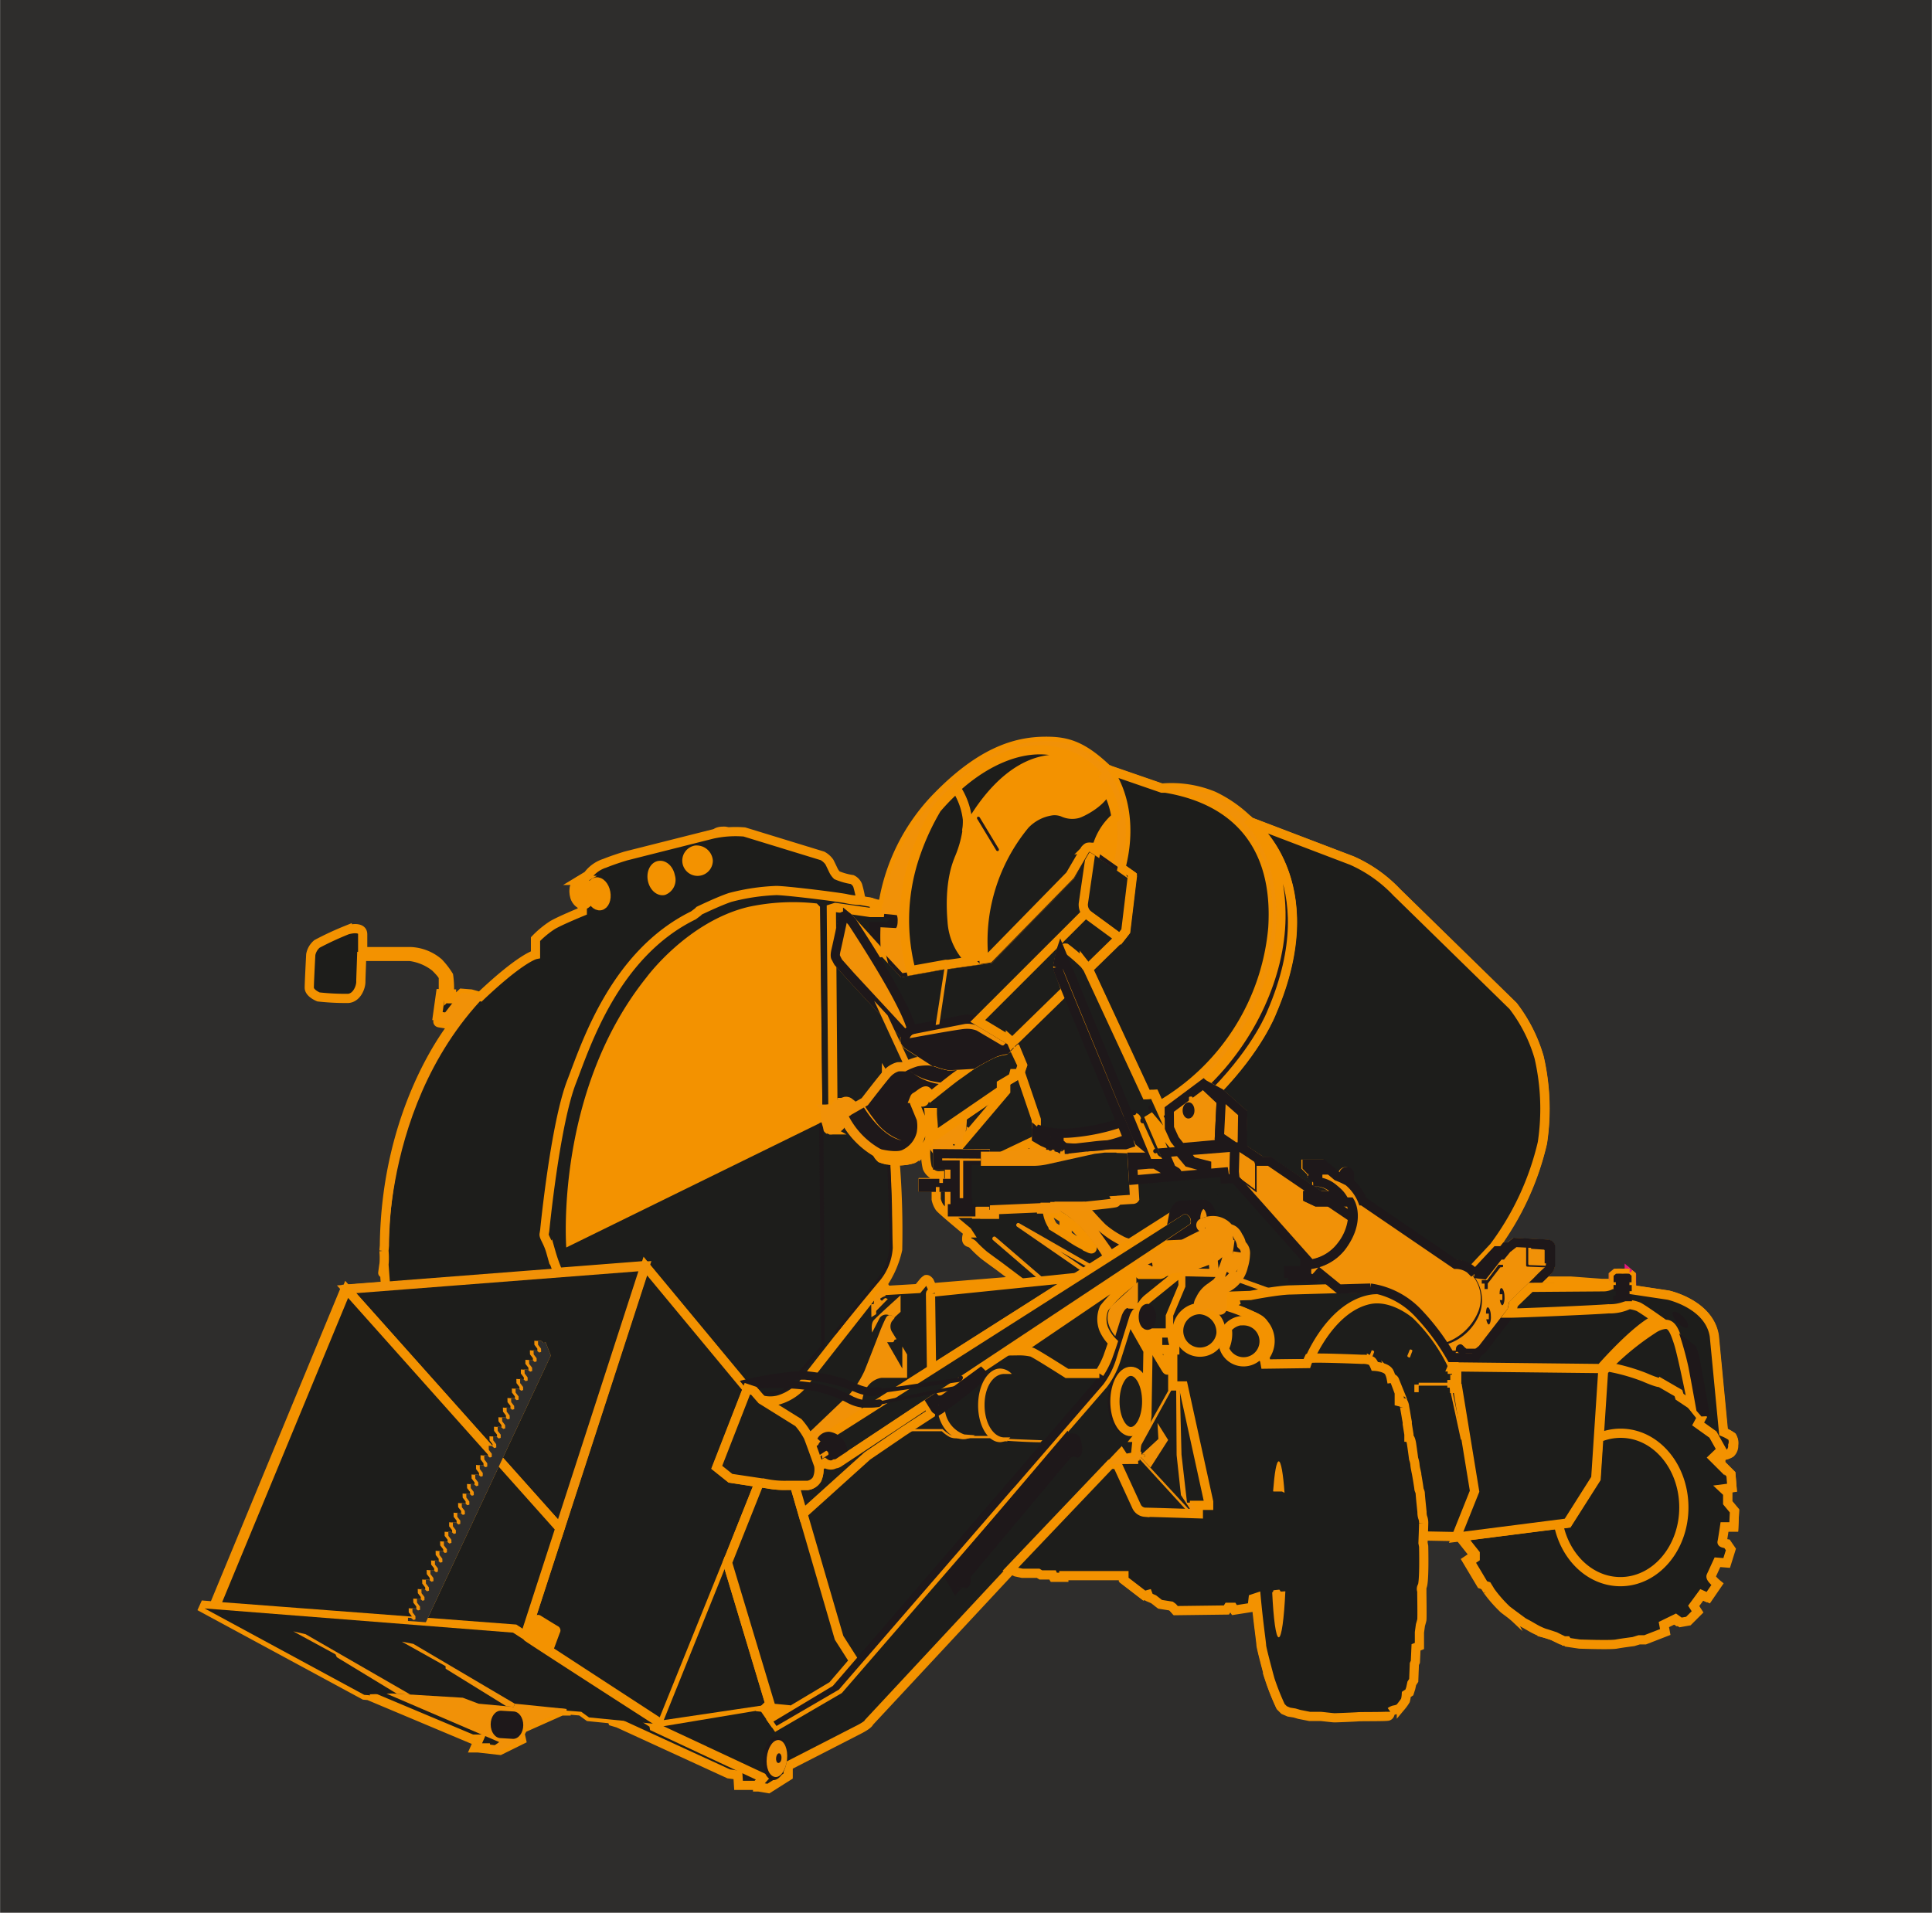 <svg id="Livello_1" data-name="Livello 1" xmlns="http://www.w3.org/2000/svg" width="74.02mm" height="73.3mm" viewBox="0 0 209.81 207.79"><defs><style>.cls-1{fill:#2e2d2c;}.cls-11,.cls-12,.cls-2,.cls-3{fill:#1d1d1b;}.cls-12,.cls-13,.cls-18,.cls-2{stroke:#f39200;}.cls-14,.cls-4{fill:#f19107;}.cls-13,.cls-5{fill:#f39200;}.cls-10,.cls-16,.cls-6,.cls-7{fill:none;}.cls-6{stroke:#f19108;}.cls-7{stroke:#e5177d;}.cls-15,.cls-18,.cls-8,.cls-9{fill:#1e181a;}.cls-11,.cls-9{stroke:#f19107;}.cls-12{stroke-miterlimit:10;}.cls-14,.cls-15,.cls-16{stroke:#1e181a;}.cls-17{fill:#1e1604;}.cls-19{fill:#f19108;}</style></defs><title>concrete mixer</title><rect class="cls-1" width="209.81" height="207.79"/><path class="cls-2" d="M498.57,376.75l1,0,.08-1.73-.74-.89V373l-.46-.43.93-.12-.12-1.46-1.09-1.09,0-.92a2.07,2.07,0,0,0,1.07-.29,1.09,1.09,0,0,0,.32-.85,1.19,1.19,0,0,0-.21-.93,4.58,4.58,0,0,0-.93-.51l-1-10.43c-.53-3.47-5-4.44-5-4.44l-4-.6v-.54h0a.87.87,0,0,0-.25,0v-.31l.23,0h0v-.71h0l-.22-.19,0,0h0a7,7,0,0,0-.72,0,7.14,7.14,0,0,0-.72,0h0l-.26.22h0v.7h0l.24,0v.31l-.2,0-.34,0-.25-.14-.68,0-3.36-.25h-3.69a15.92,15.92,0,0,1,1.15-1.11c.18-.11.29-.61.29-.61v-2c0-.25-.36-.28-.36-.28l-3.5-.18-.65.5h-1.57A30.52,30.52,0,0,0,478.8,335a24.85,24.85,0,0,0-.36-9.29,16.77,16.77,0,0,0-2.82-5.58L463,307.8a15,15,0,0,0-4.86-3.43L447,300.11a13.91,13.91,0,0,0-3.93-2.79,12,12,0,0,0-5.69-.85l-5.79-2c-2.4-2.29-4-3-6.15-3.08-3.14-.11-7.11.61-12.37,6a21.58,21.58,0,0,0-5.9,11.73l-1-.08-.32-.17-1.06-.12a12.74,12.74,0,0,0-.37-1.71,1.23,1.23,0,0,0-.6-.64,6.85,6.85,0,0,1-1.66-.47,2,2,0,0,1-.37-.52s-.26-.55-.44-.91a2.24,2.24,0,0,0-.75-.67l-8.48-2.6a11.59,11.59,0,0,0-3.5.24l-9.35,2.36s-1.23.36-2.32.8a3.67,3.67,0,0,0-1.84,1.32l-.89.54a1.1,1.1,0,0,0-.34.3,1.53,1.53,0,0,0-.23,1.22,1.34,1.34,0,0,0,.86,1.14l0,.72s-2.44,1-3.24,1.48a10.3,10.3,0,0,0-1.84,1.52l0,1.68s-1.51.3-6,4.56l-1-.28-1-.08-.64.6-.48,0,0-.52h-.24a9.94,9.94,0,0,0-.08-2,8.58,8.58,0,0,0-1.08-1.4,5,5,0,0,0-3-1.2c-.56,0-3.67,0-5.25,0,0-.79,0-1.5,0-1.88,0-1-1.68-.48-1.68-.48a33.53,33.53,0,0,0-3.28,1.52,2,2,0,0,0-.68,1.16s-.16,3-.16,3.6,1,1,1,1a26.77,26.77,0,0,0,3.24.16c.92-.08,1.36-1.2,1.36-1.8,0-.33.05-1.55.09-2.76h5.23a5.63,5.63,0,0,1,2.76,1.16c.5.5.88.92.88,1.16v1.72l-.3,0-.34,2.44.39.05-.31.43s-.12.21.11.25,1.17.19,1.17.19.3,0,.16.28-7.12,8.93-7.28,23.73l-.05.57h0a8.3,8.3,0,0,1-.11,2.33c-.07.4.11-.87.11-.87l.17,2.29,0,.08-4.4.34h0l-14.24,34.42-1-.08-.14.31h0L350.83,395l.65.06,0,.06,11.08,4.66.72,0-.42.95,1.61,0-.23.12,1.33.15,2.33-1.15-.15-.68.31-.58,4.2-1.87.49,0v-.13l1.61.13.84.61,2.51.25.1.28.6.18,12,5.51,1,.14.07,1.11,2.11,0,1.07.18,2.15-1.36,0-1.11,7.79-4c1-.54,1-.75,1-.75l15.36-16.5.6.27.66.14h1.74l.29.18h1.3l.11.26h1.09l0-.18h6.53v.47l2.21,1.7.4-.11.11.29.51.22.69.54,1.19.19.19.14.32.36,5.51-.07.18-.29.51,0,.18.3,1.92-.3.11-.94.33-.11c.25,2.72.58,4.93.58,5.19s.61,2.57.91,3.66a26.51,26.51,0,0,0,1.19,3l.36.36.51.22.62.1.51.15,1.12.22,1.16,0c.18,0,1.3.15,1.56.15s2.21-.08,2.54-.11,3,0,3.26-.07.25-.47.25-.47a1.36,1.36,0,0,1,.4-.19,2.59,2.59,0,0,0,.4-.1c.15,0,.4-.33.4-.33a4.78,4.78,0,0,0,.44-.62,3.3,3.3,0,0,0,.1-.65l.33-.22.15-.47.11-.51.21-.32.07-1.78.11-.25.07-1.56.37-.15,0-1.48.11-.8s.11-.36.15-.54,0-2.8,0-2.8v-.36a.54.54,0,0,1,0-.43c.11-.29,0-4.46,0-4.46l-.07-.36s0-.28,0-.64l3.63.07.61-.08.1.24,1.27,1.6v.44l-.58.39,1.54,2.58.35.11.36.59a14.45,14.45,0,0,0,1.76,2c.61.47,1.79,1.33,1.79,1.33l.61.33.68.39a6.79,6.79,0,0,0,1,.46c.31.08,1.19.38,1.19.38l.31.16.62.3h.31l.11.16,1.28.19s3.39.16,4,0,1.85-.27,1.85-.27l.62-.19.65,0,2.19-.85-.15-.81,1.27-.62.54.39.85-.15,1-1-.42-.65.88-1.2.7.31,1-1.46s-.81-.66-.69-.89l.69-1.5,1,.08.46-1.47-.42-.61s-.58-.08-.54-.19S498.57,376.75,498.57,376.75Zm-115.29-40.7s-1.26,1.19-1.48,1.3-.26,0-.37,0-.17-.32-.3-.4a1.73,1.73,0,0,0-.63-.37,1.61,1.61,0,0,0-.44,0,1.1,1.1,0,0,1-.71-.19,1.69,1.69,0,0,1-.4-.3,1.26,1.26,0,0,0-.78-.48,3.79,3.79,0,0,1-.74-.11.49.49,0,0,1-.37-.26,1.55,1.55,0,0,0-.37-.18c-.15,0-.3,0-.34-.19s-.33-.44-.33-.44l-.37,0,0-.18.37,0,0-1.33s4.38.15,7.27,2.7Zm1.23.23s-.26-1.85-3.44-3a19.39,19.39,0,0,0-5-1.23l0-1.59a35.59,35.59,0,0,1,10-16.19l1.52.19,1.85,19.44Zm7-7.78-1.18-10.45,1.48-2.66,7.78-1.48.22,13.33Zm21,22.24-.31-.68s-.2-.26-.34-.2a1.19,1.19,0,0,0-.32.29l-.56.68-3.4.2-.44-.69a10.81,10.81,0,0,0,1.62-3.75,93.44,93.44,0,0,0-.29-9.67,4.74,4.74,0,0,0,2-.2,4.15,4.15,0,0,0,1.17-1h.17a7,7,0,0,0,.17,2,1.56,1.56,0,0,0,.6.69,1.34,1.34,0,0,0,.74.17v.74h-1.77v.42h1.4v1.4a2.54,2.54,0,0,0,.37.88c.24.32,3,2.6,3,2.6l.11.17a.53.53,0,0,0-.08.15,1.51,1.51,0,0,0-.09.55.34.34,0,0,0,.29.34,1.06,1.06,0,0,1,.39.23,13.65,13.65,0,0,0,1.2,1.14c.51.39,1.62,1.19,1.62,1.19l2.11,1.59ZM424.05,336l-.83-1,.62-.3.4.12.34.25,0,.26.69.58Zm2.8,8.84-1.19-.74a3.76,3.76,0,0,1-.63-1.57.9.9,0,0,1,.8.09l1,.63Zm2.53,1.5c-.14-.05-.31-.17-.85-.45s-1.36-.86-1.36-.86l0-1.53a4.27,4.27,0,0,1,.89.71,16.57,16.57,0,0,1,1.82,2.22C429.9,346.65,429.52,346.42,429.38,346.36Zm9,.76.29,0v.33l-1.23.24-.55.1Zm-2.17.14.42.07-.81.35a.4.4,0,0,1-.07-.13Zm2.33,1.54a4.17,4.17,0,0,0-.91.34.81.81,0,0,1-.35.17l-2.21,0-.09-.08.61-.26h0s1.8-.14,3-.31Zm-2.1-.44c.63-.11,1.49-.28,2.23-.43v.18C438,348.21,437.13,348.3,436.48,348.36Z" transform="translate(-311.28 -210.85)"/><path class="cls-3" d="M425.52,319.93l-4.29,4.18,0,0h0l-.71.75a1.62,1.62,0,0,1,.57-.31h.24l.15.08.09,0h0l.56,1.21.28.62-.23.66-.07.22h0l1.72,5v1h0v0a9.58,9.58,0,0,0,3.75.45,22,22,0,0,0,5.47-1.15c-1.89-4.54-4.66-11.23-5.95-14.37Z" transform="translate(-311.28 -210.85)"/><path class="cls-4" d="M457.82,341.37h-2.26l2.59,1.75A3.32,3.32,0,0,0,457.82,341.37Z" transform="translate(-311.28 -210.85)"/><path class="cls-2" d="M433,305.13l1.09.78.13.09-.72,6h0l-.08.11-.53.68h0l0,0,0,0-3.41,3.33h0l0,0,6.36,13.69a4,4,0,0,0,.51,0l.33-.05.54,1.19a24.82,24.82,0,0,0,12.29-19.31c.58-9.24-4.3-13.95-11.66-15.17l-.38,0-5.79-2-.16-.15C433.42,296.94,434.13,300.85,433,305.13Z" transform="translate(-311.28 -210.85)"/><polygon class="cls-4" points="135.73 89.26 135.73 89.25 135.72 89.25 135.73 89.26"/><path class="cls-2" d="M449.34,320.86s-1.39,3.79-6,8.51l.4.21,2.45,2.18-.07,3.81,1.74,1.14.08.26,1.13.06,5.48,3.69h2.05a3,3,0,0,0-2.19-1.47l-.13,0h0l0-1-.52,0h0v-.37h-.37l-.28-.28,0-.28h1.71l1.53,1.31s.47.19.75.33v-.51a.31.31,0,1,1,.62,0v.87h0a5.31,5.31,0,0,1,1.41,2l10.11,6.91a2.51,2.51,0,0,1,1.24.29c.59.33.75.56.59.4l2.46-2.63A30.45,30.45,0,0,0,478.78,335a24.85,24.85,0,0,0-.36-9.29,16.83,16.83,0,0,0-2.83-5.58l-12.65-12.37a15.21,15.21,0,0,0-4.86-3.43L447,300.11C447.56,300.52,455.38,306.87,449.34,320.86Z" transform="translate(-311.28 -210.85)"/><path class="cls-2" d="M408.41,336.92a4.12,4.12,0,0,1-1.45-.27,1.77,1.77,0,0,1-.41-.56,9.08,9.08,0,0,1-3.59-3.74l-.19-.41-.23.08v.92a1.67,1.67,0,0,1-.07.2,1.38,1.38,0,0,1-.2.18l-.73.27s-.18,0-.22,0a.51.51,0,0,1-.15-.13c-.06-.17-.13-.35-.15-.43l-.09-.37-.15-.93a.38.38,0,0,1,.09-.24.54.54,0,0,1,.14-.12h0a.36.36,0,0,1,.18,0c.1,0,.14.17.14.17l.11,1a.28.28,0,0,0,.16.15.27.27,0,0,0,.12,0h0c.09,0,.08,0,.16-.12a.5.5,0,0,0,.09-.2v-.13l-.23.08-.18-22.75.44-.14,3.82.55v0l1.16,0v-.38l-.77-.34-.07-.3-.38-.11-1-.18a8.54,8.54,0,0,1-1.7-.22c-1.52-.26-6.52-.86-7.48-.86a23,23,0,0,0-5,.75c-1.22.4-3.37,1.44-3.37,1.44l-.15.15-.48.36h0c-8.55,4.19-11.67,14.05-13.22,18.05-1.81,4.64-2.93,16.19-2.93,16.19l-.07.42c0,.33.44.84.74,1.91a18.05,18.05,0,0,0,.79,2.21l9.38-.73h0l11.08,13.37,0-.05.71.23.83.95.16.1a3.69,3.69,0,0,0,1.75,0,5.52,5.52,0,0,0,3-2.15c1.2-1.6,8-10.18,8.2-10.49h0a10.81,10.81,0,0,0,1.62-3.75A91.64,91.64,0,0,0,408.41,336.92Zm-25.13-.87s-1.26,1.19-1.48,1.3-.26,0-.37,0-.17-.33-.3-.41a1.66,1.66,0,0,0-.63-.37,1.61,1.61,0,0,0-.44,0,1.08,1.08,0,0,1-.7-.19,2.65,2.65,0,0,1-.41-.29,1.23,1.23,0,0,0-.78-.49,3.79,3.79,0,0,1-.74-.11.47.47,0,0,1-.37-.26,1.76,1.76,0,0,0-.37-.18c-.15,0-.3,0-.33-.19s-.34-.44-.34-.44l-.37,0,0-.19.37,0,0-1.33s4.37.15,7.26,2.7Zm1.23.22s-.26-1.85-3.45-3a19.45,19.45,0,0,0-5-1.22l0-1.59a35.59,35.59,0,0,1,10-16.19l1.52.18,1.85,19.45Zm5-2.47-1.81-19.25.9.1,1.85,18.78Zm2-5.31-1.18-10.44,1.48-2.67,7.78-1.48.22,13.34Z" transform="translate(-311.28 -210.85)"/><path class="cls-5" d="M400.33,309.35,400,309a23.09,23.09,0,0,0-7.45.37c-6.63,1.59-11.07,7.66-11.07,7.66-10,12.49-8.71,29.34-8.71,29.34l27.84-13.66Z" transform="translate(-311.28 -210.85)"/><path class="cls-6" d="M439.94,346.48h0l-1.22.52v.42c.59-.12,1.08-.23,1.29-.29a5.68,5.68,0,0,0,2.11-.9c.14-.11.4-.44.73-.76l0-.36-.22.08c-.29.11-1,.43-1.54.72Z" transform="translate(-311.28 -210.85)"/><path class="cls-6" d="M442.74,344.61l-.05-.5a1.34,1.34,0,0,1-.4.65l.1,0Z" transform="translate(-311.28 -210.85)"/><path class="cls-6" d="M439.71,346c.11,0,1.4-.73,2.22-1.11h0l-2.28.09-.93.61v.83Z" transform="translate(-311.28 -210.85)"/><path class="cls-6" d="M443,347.49a13.73,13.73,0,0,1-4,1.09l-.36.06v.45l4.52.11Z" transform="translate(-311.28 -210.85)"/><path class="cls-6" d="M443,346.93l-.08-.8c-.18.19-.33.37-.47.49a5.94,5.94,0,0,1-2.3,1c-.25.08-.79.19-1.43.32v.19l.28-.05A11.94,11.94,0,0,0,443,346.93Z" transform="translate(-311.28 -210.85)"/><path class="cls-3" d="M411.73,360.09l.71-.46-.11-8.26s-.51.42-.81.64-2.6,2.2-2.6,2.2a1.21,1.21,0,0,0-.38.85,2.06,2.06,0,0,0,.42,1.07C409.24,356.57,411.29,359.47,411.73,360.09Z" transform="translate(-311.28 -210.85)"/><path class="cls-2" d="M412.33,351.38l.11,8.24,15.78-10-15.67,1.6c-.25.05-.22.19-.22.19v0Z" transform="translate(-311.28 -210.85)"/><path class="cls-4" d="M407.62,356.66l.59,0a.23.23,0,0,0,.18-.19c0-.08.14-.11.25-.13l-.52-.85a1.11,1.11,0,0,1,0-1.08l.32-.4-.35-.27a.49.49,0,0,0-.55.19c-.16.24-.63,1.37-.63,1.37s-1.3,3.37-1.75,4.48a11.12,11.12,0,0,1-1.51,2.4l-4.73,4.51a1.71,1.71,0,0,1,.12.23c.12.3.4,1.08.65,1.78a4.07,4.07,0,0,0,.39-.25,1.12,1.12,0,0,1,.48-1.13l-.07.05a1,1,0,0,1,.38-.39h0l4-2.52h0c-.28-3.76,2.15-3.93,2.15-3.93l2.77,0V358l-.52-.87v2.39" transform="translate(-311.28 -210.85)"/><path class="cls-2" d="M469,359.34h.34a19.78,19.78,0,0,0-4.1-5.95,8.91,8.91,0,0,0-5.15-2.66l-8.6.25c-1.33,0-4.4.6-4.4.6l-3,.1v.38l1.71,0a9.42,9.42,0,0,0-1.2.7,20.91,20.91,0,0,1,2.73,1.06,3.66,3.66,0,0,1,.56.28,1.75,1.75,0,0,1,.65.58,2.86,2.86,0,0,1,0,3.68l.16.19.08.5,4.52-.06a5.14,5.14,0,0,1,.21-.52h0s2.24-5.5,6.42-6.43c2.62-.58,5.12,1.63,5.12,1.63a19.08,19.08,0,0,1,4,5.59A.33.33,0,0,0,469,359.34Z" transform="translate(-311.28 -210.85)"/><path class="cls-7" d="M439.64,345h0l2.27-.09h0Z" transform="translate(-311.28 -210.85)"/><path class="cls-7" d="M442.05,344.9h0Z" transform="translate(-311.28 -210.85)"/><path class="cls-3" d="M439.56,341.81l2.36-.09c.49,0,.9.71.9,1.6,0,.05,0,.1,0,.14H443a2.22,2.22,0,0,1,1.2.35,2.12,2.12,0,0,1,.53.5,1.34,1.34,0,0,1,.52.22,1.43,1.43,0,0,1,.47.64,2,2,0,0,1,.39.91,1.33,1.33,0,0,1,.4,1,.41.41,0,0,1,0,.11c.62-.19,1-.34,1-.34l-4.4-6.74h-.55v.39l-8.07.53h0s0,.08-.22.08-1.75.12-1.75.12a.17.17,0,0,1-.11.24c-.11,0-1.11.16-2,.26l2.79,3.94a2.5,2.5,0,0,0,.75.24l4.75-3C438.83,342.27,439.16,341.81,439.56,341.81Z" transform="translate(-311.28 -210.85)"/><path class="cls-7" d="M442.15,344.87Z" transform="translate(-311.28 -210.85)"/><polygon class="cls-6" points="127.42 135.61 127.42 134.79 125.78 135.88 126.45 136.03 127.42 135.61"/><path class="cls-8" d="M426.29,335.78v-1.63a.2.2,0,0,0-.2-.19.2.2,0,0,0-.19.19v1.67Z" transform="translate(-311.28 -210.85)"/><path class="cls-2" d="M415.25,336.18h3v.31H420l3.82-1.82v-2.19l-1.72-5.05-.58,0-.1.41-1.26.75,0,.14h.34V329h0l0,.37-4.94,5.83a.87.87,0,0,0-.25.63Z" transform="translate(-311.28 -210.85)"/><path class="cls-9" d="M427.37,341.9h1.48s1.9,2.16,2.27,2.44a10.24,10.24,0,0,0,1.8,1.2,3.1,3.1,0,0,0,1.06.39l-2.08,1.31s-2-2.84-2.51-3.47A9.62,9.62,0,0,0,427.37,341.9Z" transform="translate(-311.28 -210.85)"/><path class="cls-2" d="M441.06,343.31a1.29,1.29,0,0,0-1.1-1.09.62.62,0,0,0-.38.13L400.86,367h0a.93.93,0,0,0-.38.38.82.82,0,0,1,.47-.14,1.63,1.63,0,0,1,1.39,1.38,1.17,1.17,0,0,1-.44,1.26.77.77,0,0,0,.45-.14h0l38.48-25.52A1,1,0,0,0,441.06,343.31Z" transform="translate(-311.28 -210.85)"/><path class="cls-2" d="M434.44,354.91l.08-1.9-.14.05c-.21.1-.4.71-.4.71s-1,3.24-1.49,4.74a9,9,0,0,1-1.4,2.72l-28.71,33.15-6.78,3.95-1.27-1.84.55-.55-4.61-15.34,3.46-8.68-3.1-.49-1.48-1.19,3.3-8.48-11.09-13.37-13,40h-.32l-.86-.55-.21.38,15.29,9.9.06.33L394.18,404l-.63.7,0,.27h.1l1.07.18,2.15-1.36,0-1.11,7.8-4c1-.53,1-.75,1-.75l15.36-16.5,0,0,12-12.68.37.56,1.18-.22.21-2.09a9.27,9.27,0,0,0,.68-.94,3.79,3.79,0,0,0,.37-1.75l.11-6.74Z" transform="translate(-311.28 -210.85)"/><path class="cls-10" d="M345.13,314.56a2,2,0,0,1,.68-1.16,33.53,33.53,0,0,1,3.28-1.52s1.68-.56,1.68.48-.16,4.6-.16,5.2-.44,1.72-1.36,1.8a26.77,26.77,0,0,1-3.24-.16s-1-.48-1-1S345.13,314.56,345.13,314.56Z" transform="translate(-311.28 -210.85)"/><polygon class="cls-11" points="60.8 166.03 37.63 140.06 70.03 137.55 60.8 166.03"/><polygon class="cls-2" points="57.08 177.51 56.74 177.52 55.9 176.97 23.39 174.5 37.64 140.07 60.8 166.03 57.08 177.51"/><polygon class="cls-3" points="55.71 177.36 22.21 174.73 39.55 184.12 40.2 184.17 40.13 184.06 42.61 183.98 50.25 184.44 51.96 185.08 55.78 185.44 55.9 185.09 61.52 185.67 61.52 185.83 63.12 185.96 63.96 186.57 71 187.26 55.71 177.36"/><path class="cls-12" d="M485.86,359.34a21.09,21.09,0,0,1,4,1.12c1.58.69,1.7.57,1.7.57l2,1.16.12.39,1.38.92,1.12,1.35-.39.69,1.62,1.16.93,1.65-.89.85,1.81,1.81.12,1.46-.93.12.46.43v1.07l.74.89-.08,1.73-1,0s-.23,1.54-.27,1.66.54.19.54.19l.42.61-.46,1.47-1-.08-.69,1.5c-.12.23.69.89.69.89l-1,1.46-.7-.31-.88,1.2.42.65-1,1-.85.15-.54-.39-1.27.62.15.81-2.19.85-.65,0-.62.19s-1.2.15-1.85.27-4,0-4,0l-1.28-.19-.11-.16h-.31l-.62-.3-.31-.16s-.88-.3-1.19-.38a6.79,6.79,0,0,1-1-.46l-.68-.39-.61-.33s-1.18-.86-1.79-1.33a14.45,14.45,0,0,1-1.76-2l-.36-.59-.35-.11-1.54-2.58.58-.39v-.44l-1.27-1.6-.12-.27,11.49-1.46,3.07-4.86.77-11.73.23-.17Z" transform="translate(-311.28 -210.85)"/><path class="cls-13" d="M375.3,307.68c.13.72-.13,1.36-.58,1.44s-.92-.42-1.05-1.14.13-1.35.58-1.44S375.17,307,375.3,307.68Z" transform="translate(-311.28 -210.85)"/><path class="cls-13" d="M377.06,307.8c.13.71-.13,1.36-.58,1.44s-.92-.43-1.05-1.14.13-1.36.58-1.44S376.93,307.09,377.06,307.8Z" transform="translate(-311.28 -210.85)"/><path class="cls-13" d="M384.08,306.05a1.24,1.24,0,0,1-.73,1.54c-.54.1-1.09-.43-1.23-1.18s.19-1.45.73-1.54S383.94,305.29,384.08,306.05Z" transform="translate(-311.28 -210.85)"/><path class="cls-13" d="M388.19,304.35a1.16,1.16,0,1,1-1.37-1.15A1.27,1.27,0,0,1,388.19,304.35Z" transform="translate(-311.28 -210.85)"/><path class="cls-8" d="M396.74,402c-.14,1.31-.84,2.3-1.55,2.23s-1.19-1.2-1.05-2.51.83-2.31,1.55-2.23S396.88,400.69,396.74,402Z" transform="translate(-311.28 -210.85)"/><path class="cls-5" d="M394.88,396l-11.52,1.71,6.87-17.06-.2-.83-7.11,17.59-11.48-7.48.63-1.7a.52.52,0,0,0-.19-.71c-.5-.29-1.93-1.18-1.93-1.18a.52.52,0,0,0-.7.22c-.11.21-.7,1.74-.7,1.74s.11.22-.08.26-.52.26-.22.52,14,9.07,14,9.07l.05.33,1-.1,11-1.83Z" transform="translate(-311.28 -210.85)"/><path class="cls-2" d="M402.4,388.77l-4.83-16.56h-.8a9.37,9.37,0,0,1-2.15-.17l-.88-.13-3.46,8.69,4.61,15.33-.43.42,1.66.16-1,1.16.12.17,6.45-3.86,2.31-2.7Z" transform="translate(-311.28 -210.85)"/><path class="cls-8" d="M433.73,353s-.3-.07-.64.76c0,0-.87,2.84-1.46,4.48a13.38,13.38,0,0,1-1.64,2.88l-17.78,20.7,0,0L401.72,394l-6.45,3.87.33.48,6.78-3.95,18.67-21.57.47-.52,9.59-11.08a9.18,9.18,0,0,0,1.38-2.71c.47-1.53,1.46-4.7,1.46-4.7a2.25,2.25,0,0,1,.4-.73l.15-.07h0Z" transform="translate(-311.28 -210.85)"/><path class="cls-12" d="M465.89,378.83l-.07-.36s.07-1.82.07-2.11a1.64,1.64,0,0,0-.11-.69,2,2,0,0,1-.07-.58s-.19-1.81-.19-2-.14-.39-.14-.5-.22-1.45-.29-1.78-.07-.36-.07-.36a3.53,3.53,0,0,1-.08-.55,2.68,2.68,0,0,0-.14-.58s-.11-.87-.22-1.59-.29-.73-.29-.73l0-.32-.18-1.13,0-.21-.07-.37s-.14-.87-.22-1.27a1.26,1.26,0,0,0-.13-.47l-.45-.11,0-.5v-.47s-.4-1.09-.51-1.35a.34.34,0,0,0-.36-.21,2.52,2.52,0,0,0-.22-.66c-.29-.59-1.56-.65-1.56-.65s-.21-.51-.37-.59a2.2,2.2,0,0,0-1-.17s-5.6-.24-5.8-.08a5.14,5.14,0,0,0-.22.54l-4.51.06-.09-.5-.16-.18a2.89,2.89,0,0,0,.68-1.86,2.85,2.85,0,0,0-.66-1.83,1.75,1.75,0,0,0-.65-.58,4.07,4.07,0,0,0-.55-.28,19,19,0,0,0-4.33-1.46,9.65,9.65,0,0,0-1.29-.08h-.08a3.24,3.24,0,0,0-3,3.43,3.79,3.79,0,0,0,.3,1.47v.33h-.22v3.91h1.14l2.76,12.59v.38H441V375h.42l0,.3s-4.93-.16-5.81-.17a1.09,1.09,0,0,1-.91-.66l-2.09-4.54h-.76L421,381.33l.62.29.66.14h1.74l.29.18h1.3l.11.26h1.09l0-.18h6.53v.47l2.21,1.7.4-.11.11.29.51.22.69.54,1.19.19.19.14.32.36,5.51-.07.18-.29.51,0,.18.3,1.92-.3.11-.94.33-.11c.25,2.72.58,4.93.58,5.19s.61,2.57.91,3.66a26.51,26.51,0,0,0,1.19,3l.36.36.51.22.62.1.51.15,1.12.22,1.16,0c.18,0,1.3.15,1.56.15s2.21-.08,2.54-.11,3,0,3.26-.07.25-.47.25-.47a1.36,1.36,0,0,1,.4-.19,2.59,2.59,0,0,0,.4-.1c.15,0,.4-.33.4-.33a4.78,4.78,0,0,0,.44-.62,3.3,3.3,0,0,0,.1-.65l.33-.22.15-.47.11-.51.21-.32.07-1.78.11-.25.07-1.56.37-.15,0-1.48.11-.8s.11-.36.15-.54,0-2.8,0-2.8v-.36a.54.54,0,0,1,0-.43C466,383,465.89,378.83,465.89,378.83Z" transform="translate(-311.28 -210.85)"/><path class="cls-2" d="M443.88,355.74a2.31,2.31,0,1,1-2.29-2.62A2.46,2.46,0,0,1,443.88,355.74Z" transform="translate(-311.28 -210.85)"/><path class="cls-2" d="M446.32,354.3a2.24,2.24,0,0,0-1.77.88,3.31,3.31,0,0,1,.05.55,3.68,3.68,0,0,1-.36,1.6,2.23,2.23,0,1,0,2.08-3Z" transform="translate(-311.28 -210.85)"/><polygon class="cls-10" points="123.54 157.7 127.34 150.79 127.73 150.79 127.78 158.05 128.25 162.41 129.31 164.04 129.38 164.26 123.88 158.29 124.33 158.29 124.33 158.03 123.96 158.02 123.96 157.7 123.54 157.7"/><path class="cls-8" d="M435.81,363.1c0,2-.95,3.62-2.12,3.62s-2.12-1.63-2.12-3.62.95-3.62,2.12-3.62S435.81,361.1,435.81,363.1Z" transform="translate(-311.28 -210.85)"/><path class="cls-2" d="M439.71,349.11h-.3L436,351.87a2.64,2.64,0,0,0-.94,1.43,3.39,3.39,0,0,0,.3,1.87c.29.69,2.56,4.39,2.56,4.39s.2.35.2-.1,0-2,0-2h-.79A.48.48,0,0,1,437,357v-.89h-.79v-.45h2.17v-1.82l1.38-3.3Z" transform="translate(-311.28 -210.85)"/><path class="cls-2" d="M427.14,360.05h3.53a9.38,9.38,0,0,0,.94-1.84c.12-.36.31-.86.53-1.54a4.61,4.61,0,0,1-1-1.45,3,3,0,0,1,.05-2.26,15.1,15.1,0,0,1,3-2.86v-.84l-12.28,8.33a6.09,6.09,0,0,1,1.43.15C423.74,357.88,427.14,360.05,427.14,360.05Z" transform="translate(-311.28 -210.85)"/><path class="cls-4" d="M432,352.71a2.18,2.18,0,0,0-.4,1.72,3.49,3.49,0,0,0,.8,1.57c.36-1.17.71-2.27.71-2.27.34-.83.64-.78.64-.78l.8.06-.06,0,.06,0,.31-.79,0-2.12Z" transform="translate(-311.28 -210.85)"/><path class="cls-4" d="M420.48,367h-.13c-1.19,0-2.15-1.56-2.15-3.51s.91-3.3,2.05-3.38h.91a1.8,1.8,0,0,0-1.26-.59c-1.32,0-2.4,1.78-2.4,4s1.08,4,2.4,4A1.65,1.65,0,0,0,421,367Z" transform="translate(-311.28 -210.85)"/><path class="cls-4" d="M416,366.68a3.21,3.21,0,0,1-2.13-3.07l-.48.34a.4.4,0,0,1-.31.07c.26,1.81,1.42,3.17,2.8,3.17a2.19,2.19,0,0,0,1.27-.42l-1.14-.09Z" transform="translate(-311.28 -210.85)"/><path class="cls-4" d="M413.34,363a1.06,1.06,0,0,0,.44-.11l.08,0A4.64,4.64,0,0,1,414,362l-.95.63a2.11,2.11,0,0,0,0,.25A1.19,1.19,0,0,0,413.34,363Z" transform="translate(-311.28 -210.85)"/><path class="cls-8" d="M402.34,368.61a1.63,1.63,0,0,0-1.39-1.38c-.58,0-.95.54-.88,1.23l.68-.44h0a.41.41,0,0,1,.25-.08.84.84,0,0,1,.73.73.61.61,0,0,1-.2.64h0l-.71.45a1.18,1.18,0,0,0,.66.22C402.1,370,402.48,369.38,402.34,368.61Z" transform="translate(-311.28 -210.85)"/><path class="cls-14" d="M401.74,368.67a.85.85,0,0,0-.73-.73.45.45,0,0,0-.26.08h0l-1.07.69c.25.7.46,1.31.46,1.31a.81.81,0,0,1,0,.16.38.38,0,0,0,.15-.09l1.21-.78h0A.63.63,0,0,0,401.74,368.67Z" transform="translate(-311.28 -210.85)"/><path class="cls-14" d="M402.79,368.39a1.77,1.77,0,0,0-1.5-1.5.89.89,0,0,0-.8.48.78.78,0,0,1,.46-.14,1.63,1.63,0,0,1,1.39,1.38,1.16,1.16,0,0,1-.45,1.28C402.54,369.86,402.94,369.2,402.79,368.39Z" transform="translate(-311.28 -210.85)"/><path class="cls-15" d="M440,342.22a1.29,1.29,0,0,1,1.1,1.09,1,1,0,0,1-.23.91l-1.19.8,2.28-.1h0l.36-.16a1.47,1.47,0,0,0,.43-.78,2.79,2.79,0,0,0-.57.16l-.06,0a.24.24,0,0,1-.34-.11.24.24,0,0,1,.11-.33,2.62,2.62,0,0,1,.94-.26v-.15c0-.89-.4-1.61-.89-1.61l-2.36.1c-.4,0-.73.46-.85,1.09l.87-.55A.65.65,0,0,1,440,342.22Z" transform="translate(-311.28 -210.85)"/><path class="cls-14" d="M442,344.91h0l.35-.15a1.53,1.53,0,0,0,.42-.78,2.79,2.79,0,0,0-.57.16l-.06,0a.24.24,0,0,1-.34-.11.24.24,0,0,1,.11-.33,2.62,2.62,0,0,1,.94-.26v-.16c0-.87-.4-1.59-.87-1.59s-.85.7-.85,1.59S441.48,344.91,442,344.91Z" transform="translate(-311.28 -210.85)"/><path class="cls-2" d="M402.36,369.74h0a.88.88,0,0,1-.43.14.81.81,0,0,1-.44.12,1.15,1.15,0,0,1-.65-.22l-.5.32a.35.35,0,0,1-.16.08,2.39,2.39,0,0,1-.21,1.4,1.4,1.4,0,0,1-1,.65h-1.39l.89,3.09h0v0l7-6.31,3.9-2.66h0l2.95-1.92,0-1.3Z" transform="translate(-311.28 -210.85)"/><path class="cls-3" d="M405,356.06a.87.87,0,0,1,0-.76.55.55,0,0,0-.32-.07.72.72,0,0,0-.58.25s-5.13,6.7-6.1,7.53a4.19,4.19,0,0,1-2.31.94l2.3,1.44s.28.32.56.7c.33-.31,2.13-2,3.49-3.27a10.65,10.65,0,0,0,2.49-3.22l1.27-3.33S405.23,356.35,405,356.06Z" transform="translate(-311.28 -210.85)"/><path class="cls-4" d="M406.83,354a.85.85,0,0,1,1-.28l.06,0a.52.52,0,0,1,.15,0l.35.27.69-.63v-1.8s-2.57,2.31-2.92,2.72-.17,1.33-.17,1.33Z" transform="translate(-311.28 -210.85)"/><path class="cls-4" d="M405.91,353.94l.52-.33,0-.35,1.26-1.29s-.21-.12-.3-.1a1.71,1.71,0,0,0-.33.29s-.28-.15-.16-.26a1.92,1.92,0,0,1,.54-.26l0-.54-.49-.35-.75,1.12v.29c0,.09-.05.37-.05.37l-.26,0Z" transform="translate(-311.28 -210.85)"/><path class="cls-14" d="M406.22,312.29a1.2,1.2,0,0,0,.67.58l.06-1.37-.77,0Z" transform="translate(-311.28 -210.85)"/><path class="cls-4" d="M363.4,319.08l-1-.28-1-.08-.55.52-1.65,2.14-.24.34s-.12.21.11.25l1.17.2s.3,0,.16.27-7.12,8.93-7.28,23.73l-.07.09h.43s-.49-20.83,15.84-31.72h0" transform="translate(-311.28 -210.85)"/><path class="cls-8" d="M393.38,362.21c2.42.48,3.36-.38,3.36-.38l4.11-4.77-.31-47.93L400,309l.38.33.22,23.38-.37.18.24,24.13-4.11,4.72s-.59.52-3.13.24Z" transform="translate(-311.28 -210.85)"/><path class="cls-8" d="M407.87,346.28a6.29,6.29,0,0,1-1.62,3.85L402,355.36l0,.5s3.14-3.89,4.83-5.89a6.2,6.2,0,0,0,1.4-3.55l-.27-9.53-.36,0C407.68,338.28,407.92,345.1,407.87,346.28Z" transform="translate(-311.28 -210.85)"/><polygon class="cls-4" points="46.24 176.23 59.81 147.26 59.25 145.82 59.03 145.89 58.76 145.67 58.42 145.65 58.36 145.67 58.02 145.65 58.03 146.09 58.35 146.51 58.35 146.77 58.28 146.71 57.94 146.69 57.87 146.71 57.54 146.69 57.55 147.13 57.87 147.55 57.87 147.81 57.79 147.74 57.45 147.72 57.38 147.74 57.05 147.72 57.05 148.16 57.38 148.58 57.38 148.86 57.3 148.79 56.96 148.77 56.89 148.79 56.56 148.77 56.56 149.21 56.88 149.63 56.89 149.89 56.81 149.82 56.48 149.8 56.41 149.82 56.07 149.8 56.08 150.25 56.4 150.67 56.41 150.92 56.32 150.86 55.99 150.84 55.92 150.86 55.58 150.84 55.59 151.28 55.91 151.7 55.91 151.95 55.84 151.89 55.5 151.87 55.44 151.89 55.1 151.87 55.11 152.32 55.43 152.73 55.43 152.99 55.35 152.93 55.01 152.91 54.95 152.93 54.61 152.91 54.62 153.35 54.94 153.77 54.94 154.04 54.86 153.98 54.52 153.96 54.46 153.98 54.12 153.96 54.13 154.4 54.45 154.82 54.45 155.07 54.38 155.01 54.38 155.01 54.38 155.01 54.04 154.99 53.98 155.01 53.98 155.01 53.97 155.01 53.64 154.99 53.65 155.44 53.97 155.85 53.97 156.11 53.89 156.05 53.55 156.03 53.49 156.05 53.15 156.03 53.16 156.47 53.48 156.89 53.48 157.15 53.41 157.08 53.07 157.06 53 157.08 52.66 157.06 52.67 157.51 52.99 157.93 53 158.18 52.92 158.12 52.58 158.09 52.51 158.12 52.18 158.09 52.18 158.54 52.5 158.96 52.51 159.23 52.43 159.17 52.09 159.14 52.02 159.17 51.69 159.14 51.69 159.59 52.01 160.01 52.02 160.26 51.94 160.2 51.6 160.18 51.54 160.2 51.2 160.18 51.21 160.62 51.53 161.04 51.53 161.3 51.45 161.23 51.11 161.21 51.05 161.23 50.71 161.21 50.72 161.66 51.04 162.07 51.04 162.33 50.97 162.27 50.63 162.25 50.57 162.27 50.23 162.25 50.24 162.69 50.56 163.11 50.56 163.37 50.48 163.3 50.14 163.28 50.08 163.3 49.74 163.28 49.75 163.73 50.07 164.14 50.07 164.42 49.99 164.35 49.65 164.33 49.59 164.35 49.25 164.33 49.26 164.78 49.58 165.19 49.58 165.45 49.51 165.39 49.51 165.39 49.51 165.39 49.17 165.37 49.1 165.39 49.1 165.39 49.1 165.39 48.77 165.37 48.77 165.81 49.09 166.23 49.1 166.49 49.02 166.42 48.68 166.4 48.61 166.42 48.28 166.4 48.28 166.85 48.6 167.26 48.61 167.52 48.53 167.46 48.2 167.44 48.13 167.46 47.79 167.44 47.8 167.88 48.12 168.3 48.13 168.56 48.05 168.49 47.71 168.47 47.64 168.49 47.3 168.47 47.31 168.92 47.63 169.33 47.64 169.61 47.56 169.54 47.22 169.52 47.15 169.54 46.81 169.52 46.82 169.97 47.14 170.38 47.15 170.64 47.07 170.58 46.73 170.55 46.67 170.58 46.33 170.55 46.34 171 46.66 171.42 46.66 171.68 46.58 171.61 46.24 171.59 46.18 171.61 45.84 171.59 45.85 172.03 46.17 172.45 46.17 172.71 46.1 172.65 45.76 172.62 45.69 172.65 45.36 172.62 45.37 173.07 45.69 173.49 45.69 173.75 45.61 173.68 45.27 173.66 45.2 173.68 44.87 173.66 44.88 174.1 45.2 174.52 45.2 174.8 45.12 174.73 44.78 174.71 44.71 174.73 44.38 174.71 44.38 175.15 44.7 175.57 44.71 175.83 44.63 175.76 44.3 175.74 44.23 175.76 43.89 175.74 43.9 176.06 46.24 176.23"/><polygon class="cls-4" points="61.02 185.92 61.52 185.96 61.52 185.65 55.9 185.08 55.78 185.43 51.97 185.08 50.25 184.43 42.61 183.97 41.97 183.99 54.21 189.25 53.22 189.94 53.23 189.93 53 190.04 53.01 190.05 54.34 190.2 56.66 189.05 56.51 188.37 56.82 187.79 61.02 185.92"/><polygon class="cls-4" points="48.39 181.28 48.38 181 43.63 178.34 44.88 178.58 55.9 185.08 55.78 185.43 54.99 185.36 48.39 181.28"/><polygon class="cls-4" points="31.84 177.22 33.18 177.53 44.58 184.1 43.1 184 36.57 180.03 36.43 179.72 31.84 177.22"/><path class="cls-4" d="M449.58,372.88h.93l.27.14c-.15-2.09-.38-3.42-.63-3.42s-.46,1.25-.61,3.24Z" transform="translate(-311.28 -210.85)"/><path class="cls-4" d="M450.37,383.75l-.15-.21-.64.07-.07.21h-.07c.14,2.92.4,4.9.71,4.9s.58-2,.72-5Z" transform="translate(-311.28 -210.85)"/><path class="cls-9" d="M421.57,324.72l-.25-.12h-.23a1.76,1.76,0,0,0-.58.31,5,5,0,0,0-1.26.34,25.51,25.51,0,0,0-2.32,1.26s-2.28.13-2.62.13a7.72,7.72,0,0,1-1.46-.44l-.61-.1a6.19,6.19,0,0,0-1.43.1,7.13,7.13,0,0,0-1.33.54,6.43,6.43,0,0,0-.69,0,2.5,2.5,0,0,0-1.13.69c-.34.33-2.47,3.1-2.47,3.1l-1.48.85v0c0-.16,0-.29,0-.29s0-.13-.05-.29c0,0,0-.06-.14-.18a.59.59,0,0,0-.45-.12l0,0-.33.11-.19.06-.26.1a.41.41,0,0,0-.26.39l.06,1.11c0,.18-.16.38-.24.38a.3.3,0,0,1-.28-.19l-.1-.93c0-.19-.15-.25-.31-.19l-.05,0a.38.38,0,0,0-.23.4l.09.6c0,.16.07.4.11.54l0,.12a3.44,3.44,0,0,0,.14.39.31.31,0,0,0,.39.18l.71-.27a.53.53,0,0,0,.28-.4v-.28c0-.16,0-.44,0-.61v-.25a.47.47,0,0,1,.28-.4.21.21,0,0,1,.3.19l0,.16-.36.21h0l.18.41a9.14,9.14,0,0,0,3.59,3.74,1.9,1.9,0,0,0,.41.56,4,4,0,0,0,1.43.27h0v0a4.75,4.75,0,0,0,2-.2,3.66,3.66,0,0,0,.89-.69c.11-.13.22-.23.28-.31a6.37,6.37,0,0,0,.83-1.22l8-5.48v-.27h-.34l0-.13,1.26-.75.1-.41.58,0,.3-.88Z" transform="translate(-311.28 -210.85)"/><path class="cls-8" d="M415.48,361.23a.55.55,0,0,1-.16.1l-.1.05-7,1.39c-.5.11-.85.2-1.14.25a.41.41,0,0,0-.4-.14,4.43,4.43,0,0,1-.72.05l-.86,0a2.85,2.85,0,0,1-.81-.21l-.32-.13-.11-.06a14,14,0,0,0-4-1.41,21.6,21.6,0,0,0-3-.3,12.22,12.22,0,0,1,1.39-.09h.43a21.3,21.3,0,0,1,2.82.46c.4.09.73.18,1,.25l.29.1.09,0h0c.15.07.65.3,1.25.52a5.88,5.88,0,0,0,1.71.45,9,9,0,0,0,.91-.08.45.45,0,0,0,.35-.27c1.79-.23,4.72-.68,4.73-.68l3.56-.5.05,0a.59.59,0,0,0,.41-.43.23.23,0,0,0-.18-.26.23.23,0,0,0-.26.19l-.05.05-.06,0h0l-3.54.51-2.71.4-2,.27a.43.43,0,0,0-.4-.17c-.4.05-.72.08-.81.08a5.52,5.52,0,0,1-1.4-.39c-.56-.21-1.08-.44-1.17-.49a4.08,4.08,0,0,0-.55-.19,21.28,21.28,0,0,0-4-.75l-.5,0a36.91,36.91,0,0,0-6.6,1.06l.7.86h0l0,0,.09,0c.69,0,1.71-.08,2.83-.08a26.41,26.41,0,0,1,4.38.31,13.69,13.69,0,0,1,2.68.82c.34.14.6.27.78.36l.27.14h0a4.56,4.56,0,0,0,1.61.5l.9,0h0a6.22,6.22,0,0,0,.85-.07.46.46,0,0,0,.34-.29l1.15-.26,7-1.39h0a1.67,1.67,0,0,0,.44-.26.23.23,0,0,0,0-.31A.22.22,0,0,0,415.48,361.23Z" transform="translate(-311.28 -210.85)"/><path class="cls-14" d="M412.82,362.8s.11.15.52.15a1.06,1.06,0,0,0,.44-.11c.18-.09,4.34-3.15,4.34-3.15l-.26.37-.56.82c-.22.33-3.6,2.87-3.92,3.07a.37.37,0,0,1-.54-.09l-.47-.76Z" transform="translate(-311.28 -210.85)"/><path class="cls-8" d="M427.21,368.28a1,1,0,0,0,.11.5c.07.12.14.16.23.16h0a.29.29,0,0,0,.17-.08,1.25,1.25,0,0,1-.15-.28h-.13C427.36,368.58,427.27,368.46,427.21,368.28Z" transform="translate(-311.28 -210.85)"/><path class="cls-8" d="M415.79,383.24a.58.58,0,0,1-.3.13h0c-.37,0-.56-.41-.56-.88v-.15a2.19,2.19,0,0,1,.19-.67c.06-.22.17-.37.28-.37h.05a.52.52,0,0,1,.23-.1h0l.12,0,.13,0c.35,0,.61.36.72.83a1.06,1.06,0,0,1,0,.19l10.95-13.07h-.09c-.38,0-.57-.42-.57-.89,0,0,0-.1,0-.15a1.94,1.94,0,0,1,.19-.67c.06-.22.16-.37.28-.37h.05l0,0-.23-.81-13.45,15.83L415,384.2l.79-.94Z" transform="translate(-311.28 -210.85)"/><path class="cls-8" d="M416.44,382.08a1.09,1.09,0,0,0-.33-.59,1.22,1.22,0,0,1,.13.59v.16h0a1.75,1.75,0,0,1-.3.83l0,0,.52-.63h0A1.69,1.69,0,0,0,416.44,382.08Z" transform="translate(-311.28 -210.85)"/><path class="cls-8" d="M415.36,382.79c-.1,0-.19-.12-.25-.3a1,1,0,0,0,.11.5c.07.11.14.16.23.16h0a.29.29,0,0,0,.17-.08,1.25,1.25,0,0,1-.15-.28Z" transform="translate(-311.28 -210.85)"/><path class="cls-8" d="M415.73,382.79l.06.11s0-.08.07-.13l-.06,0h-.07Z" transform="translate(-311.28 -210.85)"/><path class="cls-8" d="M428.75,367.82c-.11-.47-.37-.82-.72-.83l-.13,0-.12,0h0c-.4.06-.68.57-.74,1.14,0,.05,0,.1,0,.15,0,.47.19.87.56.89h0a.58.58,0,0,0,.3-.13.61.61,0,0,0,.34.14h0a.35.35,0,0,0,.17,0,.92.92,0,0,0,.4-.88A1.63,1.63,0,0,0,428.75,367.82Zm-.86.87a1.3,1.3,0,0,1-.17-.41,1.55,1.55,0,0,1,0-.37.84.84,0,0,1,.22-.65.33.33,0,0,1,.11.12,1,1,0,0,1,.11.49.61.61,0,0,1,0,.14h0A1.37,1.37,0,0,1,427.89,368.69Zm-.32.25h0c-.08,0-.15,0-.22-.16a.88.88,0,0,1-.11-.5v-.13a1.31,1.31,0,0,1,.38-.86,1.35,1.35,0,0,0-.13.62,1.73,1.73,0,0,0,.28.95A.29.29,0,0,1,427.57,368.94Zm.74,0-.08,0a.28.28,0,0,1-.19-.09,1.65,1.65,0,0,0,.29-.83h0a.86.86,0,0,0,0-.16,1.35,1.35,0,0,0-.13-.59,1,1,0,0,1,.32.59,1.73,1.73,0,0,1,.05.38A.76.76,0,0,1,428.31,368.93Z" transform="translate(-311.28 -210.85)"/><path class="cls-16" d="M428.22,367.83c0,.42-.14.75-.32.75s-.32-.33-.32-.75.14-.74.32-.74S428.22,367.42,428.22,367.83Z" transform="translate(-311.28 -210.85)"/><path class="cls-16" d="M427.9,367.09h-.44c-.18,0-.32.33-.32.74s.14.75.32.75h.44c.18,0,.33-.34.33-.75S428.08,367.09,427.9,367.09Z" transform="translate(-311.28 -210.85)"/><path class="cls-8" d="M416.65,382c-.11-.48-.37-.83-.72-.84l-.13,0-.12,0h0c-.41.06-.69.56-.75,1.13v.15c0,.47.19.87.56.89h0a.58.58,0,0,0,.3-.13.54.54,0,0,0,.34.14h0a.33.33,0,0,0,.17,0,.92.92,0,0,0,.4-.88A1.51,1.51,0,0,0,416.65,382Zm-.86.86a1.12,1.12,0,0,1-.16-.4,1.73,1.73,0,0,1-.05-.38.82.82,0,0,1,.23-.65.32.32,0,0,1,.1.12,1,1,0,0,1,.11.5v.13h0A1.48,1.48,0,0,1,415.79,382.9Zm-.32.25h0c-.09,0-.16,0-.23-.16a1,1,0,0,1-.11-.5.57.57,0,0,1,0-.13,1.22,1.22,0,0,1,.38-.86,1.35,1.35,0,0,0-.14.62,2.18,2.18,0,0,0,.05.43,1.7,1.7,0,0,0,.23.53A.34.34,0,0,1,415.47,383.15Zm.74,0-.08,0a.34.34,0,0,1-.19-.08,1.73,1.73,0,0,0,.3-.84h0v-.15a1.17,1.17,0,0,0-.13-.59,1.05,1.05,0,0,1,.33.59,1.55,1.55,0,0,1,0,.37C416.49,382.81,416.35,383.09,416.21,383.14Z" transform="translate(-311.28 -210.85)"/><path class="cls-16" d="M416.13,382.05c0,.41-.15.74-.33.74s-.32-.33-.32-.74.14-.75.32-.75S416.13,381.63,416.13,382.05Z" transform="translate(-311.28 -210.85)"/><path class="cls-16" d="M415.81,381.3h-.45c-.17,0-.32.33-.32.74s.15.75.32.75h.45c.17,0,.32-.34.32-.75S416,381.3,415.81,381.3Z" transform="translate(-311.28 -210.85)"/><path class="cls-4" d="M416.07,332l-1.69,1.16a.59.59,0,0,0,.12.28,9,9,0,0,0,.92.83s.52.22.72-.42a9.41,9.41,0,0,0,.14-1.64A.38.38,0,0,0,416.07,332Z" transform="translate(-311.28 -210.85)"/><path class="cls-6" d="M434.17,335.65l-1.75-.06s-.89,0-1.23,0l-1.16.14-5.28,1.17a6.41,6.41,0,0,1-1.22.14l-5.27-.05v-.83H413.1v1.22h1.29v2h-2.87v.42h2.87v2.1h.3v.76h2.45v-.19l.19,0v.28h.47v-.31h.42l0,.33h1.06v-.5l5.11-.22v.14h.39V342h.8v.14h.26v-.22h3s3.38-.33,3.58-.42a.18.18,0,0,0,.11-.25s1.58-.11,1.75-.11.22-.08.22-.08Z" transform="translate(-311.28 -210.85)"/><polygon class="cls-6" points="103.98 124.98 103.31 124.98 102.86 124.27 102.02 124.91 101.36 124.08 101.16 124.22 101.95 125.33 103.98 125.33 103.98 124.98"/><path class="cls-6" d="M414.5,333.45a.35.35,0,0,1-.05-.08L413,334.45a2.23,2.23,0,0,0-.17-.22l-.27.19.75.84.72-.56-.14-.3.17-.11.28.36h1l0-.4A9.26,9.26,0,0,1,414.5,333.45Z" transform="translate(-311.28 -210.85)"/><path class="cls-4" d="M416.24,333.22c0,.15,0,.3-.05.42a.43.43,0,0,1,.2,0,2.53,2.53,0,0,1,.29.14l.16-.18Z" transform="translate(-311.28 -210.85)"/><path class="cls-14" d="M413.1,336.18v1.23H415v2h-3.47v.42H415v1.68h1.38v-4.06h1.89v-1.23Zm3.27,5.57H415v.41h-.29v.34h2v-.34h-.3Z" transform="translate(-311.28 -210.85)"/><path class="cls-3" d="M432.52,335.6h-.1s-.89,0-1.23,0l-1.16.14-5.28,1.17a6.41,6.41,0,0,1-1.22.14l-5.27-.05v.39H416.8l0,3.65,7.08-.06,8.66-.26Z" transform="translate(-311.28 -210.85)"/><path class="cls-4" d="M428.69,344.2a22.76,22.76,0,0,1,2.54,3.47l.66-.43s-2-2.84-2.51-3.47a9.72,9.72,0,0,0-2-1.87h-1.22l-.28.22A10.6,10.6,0,0,1,428.69,344.2Z" transform="translate(-311.28 -210.85)"/><path class="cls-4" d="M424.27,350l.55-.05a.19.19,0,0,0-.07-.11l-5.33-4.59a.21.21,0,0,0-.31,0,.22.22,0,0,0,0,.31Z" transform="translate(-311.28 -210.85)"/><path class="cls-4" d="M429,349.12l.4-.26-3-2.07,3.3,1.89.42-.27-8.15-4.67a.21.21,0,0,0-.29.07.21.21,0,0,0,.06.3Z" transform="translate(-311.28 -210.85)"/><rect class="cls-4" x="101.63" y="128.95" width="0.39" height="1.42"/><rect class="cls-4" x="102.01" y="127.77" width="0.39" height="0.74"/><path class="cls-4" d="M425,342.56l-.26,0a4,4,0,0,0,.59,1.57l.27-.08A3.54,3.54,0,0,1,425,342.56Z" transform="translate(-311.28 -210.85)"/><path class="cls-2" d="M412.37,329.93s-.34-.54-.52-.57-.57.26-.57.26l.36.54s.15.38-.18.41a.33.33,0,0,1-.26-.1l-.34-.55-.16.1s-.05,0-.11.15a1.07,1.07,0,0,0,0,.45l.73,1.77a4.19,4.19,0,0,1,0,1.6,3.32,3.32,0,0,1-1.8,2.22c-.89.48-3-.1-3-.1a1.79,1.79,0,0,0,.41.55,4,4,0,0,0,1.43.27h0v0a4.92,4.92,0,0,0,2-.2,3.93,3.93,0,0,0,.89-.69c.11-.14.22-.24.28-.31a6,6,0,0,0,.7-1c0-.26.09-.93.09-1.37s-.13-1.65-.13-1.65l.34,0c0,.54.11,1.28.1,1.69s0,.75-.08,1l7.82-5.36,0-.26h-.34l0-.14,1.26-.75.11-.41.57,0,.32-.89-.86-1.82-.24-.12h-.24a1.76,1.76,0,0,0-.58.31,5.78,5.78,0,0,0-1.26.34,25,25,0,0,0-2.31,1.26s-1.16.85-1.64,1.18S412.37,329.93,412.37,329.93Z" transform="translate(-311.28 -210.85)"/><path class="cls-4" d="M388.62,301.43a13.14,13.14,0,0,1,2.34-.29,1.38,1.38,0,0,0-1.19-.49c-.7,0-1.26.31-1.26.7a.43.43,0,0,0,0,.11Z" transform="translate(-311.28 -210.85)"/><path class="cls-2" d="M426.4,316.68a5.13,5.13,0,0,1-.24-.79,13.78,13.78,0,0,1,.38-1.77.47.47,0,0,1,.46-.23,20.26,20.26,0,0,1,2,1.72c.25.32.37.51.37.51l0,0,3.42-3.33.65-.83.72-6s-4.27-3-4.42-3.07a.86.86,0,0,0-.32,0c-.11,0-.33.25-.33.25L427.52,306l-8.79,9-4.49.65h-.3l-4.63.83-2.06-2.21-.4.08s-3.26-3.62-3.48-3.84a.4.4,0,0,0-.46-.09s-.62,2.91-.8,3.67,0,.85,0,.85h0a3.68,3.68,0,0,0,.25.48l1.34,1.51h0l5.91,6.37a2.15,2.15,0,0,0-.09.58c0,.2.28.46.28.46l2.7,1.76.13.09.18,0a7.72,7.72,0,0,0,1.46.44c.34,0,2.63-.13,2.63-.13a25,25,0,0,1,2.31-1.26,5,5,0,0,1,1.25-.34l.76-.79,5.84-5.7C426.7,317.43,426.44,316.79,426.4,316.68Z" transform="translate(-311.28 -210.85)"/><path class="cls-14" d="M421.22,324.16a.69.69,0,0,0-.17-.24l-3.55-2.14a3.07,3.07,0,0,0-1.5-.19l-5.7,1.12a1.2,1.2,0,0,0-.66.61,1.92,1.92,0,0,0-.08.54c0,.2.28.46.28.46l2.7,1.75.13.1.18,0a7.72,7.72,0,0,0,1.46.44c.34,0,2.62-.14,2.62-.14a26.13,26.13,0,0,1,2.32-1.25,5,5,0,0,1,1.25-.34Z" transform="translate(-311.28 -210.85)"/><path class="cls-2" d="M429.81,302.94h0l-.88,6.05a1.43,1.43,0,0,0,.48,1.22c.12.1.48.36.91.67l2.6,1.91.62-.79.72-6S430,303,429.81,302.94Z" transform="translate(-311.28 -210.85)"/><path class="cls-2" d="M426.4,316.68a5.13,5.13,0,0,1-.24-.79,13.78,13.78,0,0,1,.38-1.77.47.47,0,0,1,.46-.23,20.26,20.26,0,0,1,2,1.72c.25.32.37.51.37.51l0,0,3.45-3.37-3.5-2.57a.61.61,0,0,1-.13-.14l-11.73,11.72,3.54,2.13a.69.69,0,0,1,.17.24l0,0,5.85-5.71C426.7,317.43,426.44,316.79,426.4,316.68Z" transform="translate(-311.28 -210.85)"/><path class="cls-14" d="M409.65,323.31a1.2,1.2,0,0,1,.65-.6h0c-.69-2.75-5-9.44-6.49-11.72-.25-.28-.43-.47-.48-.51a.4.4,0,0,0-.46-.09s-.62,2.91-.8,3.67,0,.85,0,.85h0a4.67,4.67,0,0,0,.25.48l1.34,1.51h0l5.91,6.38Z" transform="translate(-311.28 -210.85)"/><path class="cls-14" d="M425.81,292.47c-6.4-1.29-14.27,5.62-17,13.34a18.56,18.56,0,0,0-1,4.28l.89.1a1.69,1.69,0,0,1,.08.67c0,.58-.18.73-.18.73l-.87,0a13,13,0,0,0,.46,3.71l1.12,1.19,4.63-.83h.29l4.49-.66,8.8-9,1.63-2.79s.22-.26.33-.26a1.14,1.14,0,0,1,.32,0c.08,0,1.31.88,2.44,1.68C433.71,298.18,430.79,293.48,425.81,292.47Z" transform="translate(-311.28 -210.85)"/><path class="cls-4" d="M431.44,294.3c-2.3-2.16-3.92-2.85-6-2.92-3.15-.11-7.12.61-12.37,6a21.58,21.58,0,0,0-5.9,11.73h-.09q-.06.49-.09,1c.91.06,1.69.16,1.69.16a1.69,1.69,0,0,1,.08.67c0,.58-.18.73-.18.73l-1.68-.09a22.73,22.73,0,0,0,.05,2.78l.28,0,2.06,2.21,4.63-.83h.29l4.49-.66,8.8-9,1.63-2.79s.22-.26.33-.26a1.14,1.14,0,0,1,.32,0c.1,0,1.92,1.31,3.2,2.21C434.15,300.86,433.43,296.94,431.44,294.3Z" transform="translate(-311.28 -210.85)"/><path class="cls-5" d="M425.81,292.47c-4.29-.87-9.22,1.95-12.85,6.22a27.15,27.15,0,0,0-2.2,4.71,21.77,21.77,0,0,0-.59,12.89l3.77-.68h.29l4.49-.66,8.8-9,1.63-2.79s.22-.26.33-.26a1.14,1.14,0,0,1,.32,0c.08,0,1.31.88,2.44,1.68C433.71,298.18,430.79,293.48,425.81,292.47Z" transform="translate(-311.28 -210.85)"/><path class="cls-4" d="M406.22,319.58l3.29,7.14c.1-.05.34-.17.63-.29l-2.47-5.28Z" transform="translate(-311.28 -210.85)"/><path class="cls-4" d="M407.55,327.58v-.43l-.5-.83v1.87C407.25,327.93,407.43,327.71,407.55,327.58Z" transform="translate(-311.28 -210.85)"/><path class="cls-2" d="M413,298.7a26.81,26.81,0,0,0-2.2,4.71,21.74,21.74,0,0,0-.59,12.88l3.78-.68h.29l2.4-.34a6.52,6.52,0,0,1-2-4.3c-.37-4.35.59-6.37.74-6.81a12.28,12.28,0,0,0,1-4.24,7.76,7.76,0,0,0-1.26-3.44A23.73,23.73,0,0,0,413,298.7Z" transform="translate(-311.28 -210.85)"/><path class="cls-2" d="M432.48,299.61a9.53,9.53,0,0,0-1-3c-.57,1.48-2.79,2.52-3.15,2.62a2.36,2.36,0,0,1-1.62-.15,2.5,2.5,0,0,0-1.21-.15,5,5,0,0,0-2.91,1.51,20,20,0,0,0-4.05,8.18,19.43,19.43,0,0,0-.42,6.4l.57-.09,8.8-9,1.63-2.79s.22-.25.33-.25a.85.85,0,0,1,.32,0l.55.36A6.65,6.65,0,0,1,432.48,299.61Z" transform="translate(-311.28 -210.85)"/><polygon class="cls-4" points="102.01 111.27 101.61 111.35 102.63 104.76 102.98 104.76 102.01 111.27"/><path class="cls-2" d="M442.32,337.43l-1.58-.42-1.9-2.36-2.23-4.92-.32,0a3.31,3.31,0,0,1-.52.05l-6.36-13.7s-.12-.19-.37-.51a20.26,20.26,0,0,0-2-1.72.47.47,0,0,0-.46.23,13.78,13.78,0,0,0-.38,1.77,5.13,5.13,0,0,0,.24.79c.24.66,8.59,20.75,8.59,20.75l1.06-.09.66,0-.09-.06a1.57,1.57,0,0,1-.5-.54l-1.88-4.13h0a.22.22,0,1,1,.4-.18l1.88,4.12,0,0,.06.09a1.35,1.35,0,0,0,.27.26l.63.39.74,0L436,332l4.32,5.13,2,.56Z" transform="translate(-311.28 -210.85)"/><path class="cls-16" d="M436,337.34l-9.53-23.11c-.14.42-.34,1.67-.34,1.67a5.13,5.13,0,0,0,.24.79c.24.66,8.59,20.74,8.59,20.74Z" transform="translate(-311.28 -210.85)"/><path class="cls-8" d="M434.68,331.72a.26.26,0,0,1-.24.28.28.28,0,0,1,0-.56A.26.26,0,0,1,434.68,331.72Z" transform="translate(-311.28 -210.85)"/><path class="cls-8" d="M435.62,332.58a.25.25,0,1,1-.49,0,.25.25,0,1,1,.49,0Z" transform="translate(-311.28 -210.85)"/><path class="cls-8" d="M437,335.9a.24.24,0,1,1-.48,0,.24.24,0,1,1,.48,0Z" transform="translate(-311.28 -210.85)"/><path class="cls-8" d="M436.48,331.2a.27.27,0,0,1-.24.28.26.26,0,0,1-.24-.28.25.25,0,0,1,.24-.27A.26.26,0,0,1,436.48,331.2Z" transform="translate(-311.28 -210.85)"/><path class="cls-14" d="M445.29,338.1l.08-2.65-5.53.44.9,1.13,1.58.41,0,.26-2-.56-1-1.2-1.59.13.51,1.19-.73,0,1.5.9a.22.22,0,0,1-.12.41l-.11,0-2.08-1.25-.64,0-1.07.09-.47-1.11-.3,0,.16,2.75,9.81-.86.11.74,1.08-.05Z" transform="translate(-311.28 -210.85)"/><path class="cls-6" d="M434.08,335.27c-.39,0-1.5-.08-2.2-.07-.86,0-2,.18-2,.18l-9.74,1.08-.09,0h-1.75v0h0V337l5.26,0a7,7,0,0,0,1.23-.13l5.28-1.17,1.16-.14c.34,0,1.23,0,1.23,0h.1l1.71,0C434.15,335.46,434.17,335.48,434.08,335.27Z" transform="translate(-311.28 -210.85)"/><path class="cls-17" d="M429.47,334.22l1.7,1,.7,0h.06l-2.25-1.33a.2.2,0,1,0-.21.35Z" transform="translate(-311.28 -210.85)"/><path class="cls-8" d="M427,335.61a5.07,5.07,0,0,0-.67-.63v.41a3.8,3.8,0,0,1,.35.34l.35,0A.16.16,0,0,0,427,335.61Z" transform="translate(-311.28 -210.85)"/><path class="cls-8" d="M425.9,334.69a13.66,13.66,0,0,0-2.07-1.18v.35c.2.09.59.29,1.05.55a9.9,9.9,0,0,1,1,.67Z" transform="translate(-311.28 -210.85)"/><path class="cls-8" d="M426.29,335.77l.18,0-.18-.2Z" transform="translate(-311.28 -210.85)"/><path class="cls-8" d="M425.9,335.2a12,12,0,0,0-2.07-1.29v.35l.58.32a9.4,9.4,0,0,1,1.48,1Z" transform="translate(-311.28 -210.85)"/><path class="cls-8" d="M425.39,334.35v-.2a.2.2,0,0,0-.2-.19.2.2,0,0,0-.19.16Z" transform="translate(-311.28 -210.85)"/><path class="cls-8" d="M425.39,334.73a4.11,4.11,0,0,0-.39-.24v.08l.39.26Z" transform="translate(-311.28 -210.85)"/><path class="cls-8" d="M425,334.94v.69l.3.25h.09v-.66A3,3,0,0,0,425,334.94Z" transform="translate(-311.28 -210.85)"/><polygon class="cls-4" points="132.4 138.36 128.73 138.27 128.73 138.26 128.42 138.26 128.42 138.29 128.42 138.57 128.42 138.57 128.43 139.71 128.74 139.71 128.73 138.58 132.4 138.67 132.4 138.36"/><path class="cls-3" d="M441.62,352a3,3,0,0,1,1.2-1.36.18.18,0,0,1,.07-.05l.79-1-3.67-.09v1.13l-1.32,3.15,0,1a3.08,3.08,0,0,1,2.72-2.38A1.42,1.42,0,0,1,441.62,352Z" transform="translate(-311.28 -210.85)"/><path class="cls-2" d="M425.82,292.46c-3.5-.71-7.43,1-10.72,4a7.72,7.72,0,0,1,1.24,3.41,6.56,6.56,0,0,1-.09,1.32c1.21-2.3,4.43-7.41,9.17-7.84a5.57,5.57,0,0,1,5.17,1.86A8.23,8.23,0,0,0,425.82,292.46Z" transform="translate(-311.28 -210.85)"/><path class="cls-8" d="M419.7,303a.21.21,0,0,1,0,.29.2.2,0,0,1-.26-.11l-2-3.31a.21.21,0,0,1,0-.29.22.22,0,0,1,.26.11Z" transform="translate(-311.28 -210.85)"/><path class="cls-4" d="M447,300.1a13.6,13.6,0,0,0-3.93-2.78,11.64,11.64,0,0,0-5.34-.89c7.38,1.2,12.28,5.92,11.7,15.18a24.8,24.8,0,0,1-12.29,19.3l1,2.31.09,0,0-1.49v-.3l3.71-2.77,1.42.77c4.57-4.73,6-8.51,6-8.51C455.61,306.4,447,300.1,447,300.1Z" transform="translate(-311.28 -210.85)"/><path class="cls-14" d="M425.39,335.25l.09,0-.09-.07Z" transform="translate(-311.28 -210.85)"/><path class="cls-14" d="M425.39,334.82l.51.38v-.13l-.51-.35Z" transform="translate(-311.28 -210.85)"/><path class="cls-14" d="M423.84,333.86v.05c.3.15.72.38,1.16.65v-.08l-.13-.07C424.42,334.14,424,334,423.84,333.86Z" transform="translate(-311.28 -210.85)"/><path class="cls-14" d="M426.29,335.39v.15l.22.06Z" transform="translate(-311.28 -210.85)"/><path class="cls-14" d="M425,334.94s-.37-.24-.58-.36l-.58-.32v.22l.68.4.48.21Z" transform="translate(-311.28 -210.85)"/><path class="cls-14" d="M433.06,332.79a22.06,22.06,0,0,1-5.48,1.14,9.57,9.57,0,0,1-3.75-.44v0s.54.25,1.17.61a.2.2,0,0,1,.19-.16.19.19,0,0,1,.2.19v.2c.17.1.34.22.51.33v-.53a.19.19,0,0,1,.19-.19.19.19,0,0,1,.2.19V335a5.07,5.07,0,0,1,.67.63.11.11,0,0,1,0,.08h-.05l2.92-.33a20.16,20.16,0,0,1,2-.17c.49,0,1.17,0,1.67,0l.45-.15C433.74,334.43,433.41,333.65,433.06,332.79Z" transform="translate(-311.28 -210.85)"/><path class="cls-8" d="M431.21,335.62l-1.17.14-.73.16a13.6,13.6,0,0,0,2.85-.32Z" transform="translate(-311.28 -210.85)"/><path class="cls-8" d="M438.26,331.69v0l-.61.39.54,1.19a.26.26,0,0,0,.09-.05Z" transform="translate(-311.28 -210.85)"/><path class="cls-18" d="M447,300.1s-.09-.1-.27-.27h0s3.77,3.19,3.66,10.8c-.09,6.07-3.14,13-8.39,18l1.38.74c4.58-4.73,6-8.51,6-8.51C455.62,306.39,447,300.1,447,300.1Z" transform="translate(-311.28 -210.85)"/><path class="cls-8" d="M426.28,335.39v.15l.23.06Z" transform="translate(-311.28 -210.85)"/><path class="cls-8" d="M425.38,334.72v.1c.18.12.35.25.51.38v-.13Z" transform="translate(-311.28 -210.85)"/><path class="cls-8" d="M425.38,335.24l.09,0-.09-.07Z" transform="translate(-311.28 -210.85)"/><path class="cls-8" d="M425,334.56Z" transform="translate(-311.28 -210.85)"/><path class="cls-8" d="M425,334.94l-.57-.36-.57-.31v.21l.68.4c.15.08.31.14.46.21Z" transform="translate(-311.28 -210.85)"/><path class="cls-8" d="M433.6,334.07a13.5,13.5,0,0,1-7.32.84V335a5.13,5.13,0,0,1,.67.64.11.11,0,0,1,0,.08h0l2.92-.32s1.17-.16,2-.18c.49,0,1.16,0,1.67,0l.45-.14Z" transform="translate(-311.28 -210.85)"/><polygon class="cls-14" points="126.98 120.83 127 122.54 127.57 123.79 128.27 124.68 132.39 124.31 132.62 119.6 130.68 117.77 126.98 120.53 126.98 120.83"/><path class="cls-14" d="M456.92,346.23a5.77,5.77,0,0,0,1.26-3.09l-2.6-1.75h-1.37l-.92-.43v-.23h1.32L449.13,337,448,337l-.09-.26L446,335.45h-.6l-.08,2.69.08.78,8.22,9.25A5.08,5.08,0,0,0,456.92,346.23Z" transform="translate(-311.28 -210.85)"/><path class="cls-4" d="M448.89,351.28c.37-.06.78-.12,1.16-.16l-4.24-1.53h0a2.78,2.78,0,0,1-.32.41.34.34,0,0,0,.17.11Z" transform="translate(-311.28 -210.85)"/><path class="cls-14" d="M478.24,350h0a15.92,15.92,0,0,1,1.15-1.11c.18-.11.28-.61.28-.61v-2c0-.25-.35-.28-.35-.28l-3.51-.18-.64.5h-.39l-2.36,3-1-.13a2.27,2.27,0,0,0-.82-.69,2.57,2.57,0,0,0-1.24-.3l-10.11-6.9a5.31,5.31,0,0,0-1.41-2h0v-.87a.31.31,0,0,0-.62,0v.51c-.28-.14-.74-.32-.74-.32l-1.54-1.31h-1.71v.29l.27.28h.37v.37h.52l0,1,.14,0a3,3,0,0,1,2.19,1.48h-3.37V341l.91.43h3.64s1.21,2-.92,4.84a5.22,5.22,0,0,1-4,2v.2h.2V349l-.26-.13h-1.71v.3h.46v.48h.82v-.48h.29l.82.58s.26.13.43,0a7.37,7.37,0,0,0,.55-.59l2.11,1.72,3.42-.1a8.87,8.87,0,0,1,5.14,2.66,24.92,24.92,0,0,1,3.64,4.89h2.58l.23-.46.56-.46,3.21-4.16.16-.71,2.61-2.54Z" transform="translate(-311.28 -210.85)"/><path class="cls-8" d="M453.29,341l.91.43h3.64a3.61,3.61,0,0,0-3.28-2.4v-.17h.26l.07-.41h.86l-.93-.83h-1.68l.27.27h.37v.38l.52,0,0,1,.14,0a3,3,0,0,1,2.19,1.47h-3.37Z" transform="translate(-311.28 -210.85)"/><polygon class="cls-8" points="136.3 125.87 136.3 129.21 136.29 129.21 134.16 127.61 134.19 127.84 136.47 129.54 136.47 126 136.3 125.87"/><path class="cls-8" d="M453.06,348.62A5.13,5.13,0,0,0,458,345.4c-1.48,3.3-5.34,3-5.34,3Z" transform="translate(-311.28 -210.85)"/><rect class="cls-8" x="140.37" y="138.27" width="0.83" height="0.15"/><path class="cls-8" d="M469.29,348.16a3.9,3.9,0,0,1,2.44,5.38A6,6,0,0,1,468,356.8l.12.17a5.66,5.66,0,0,0,3.86-3.43,4.31,4.31,0,0,0-1.37-4.8A3.09,3.09,0,0,0,469.29,348.16Z" transform="translate(-311.28 -210.85)"/><path class="cls-8" d="M473.19,353.8c0-.51-.19-.93-.33-.93s-.2.29-.2.68l.31,0,0,.62-.28,0c.06.33.17.56.28.56S473.23,354.31,473.19,353.8Z" transform="translate(-311.28 -210.85)"/><path class="cls-8" d="M474.67,351.7c0-.51-.19-.92-.34-.92s-.19.28-.19.67l.3,0,0,.63-.28,0c.06.33.17.56.28.56S474.71,352.22,474.67,351.7Z" transform="translate(-311.28 -210.85)"/><path class="cls-8" d="M472.23,357.36l0,0h-1.7l-.19-.15s-.26-.33-.44-.33a.56.56,0,0,0-.41.22c-.11.11-.11.48-.11.48l-1,0c.1.15.18.3.26.44h.73v-.26l.15-.08.33.26.48,0,.15-.08h1.22Z" transform="translate(-311.28 -210.85)"/><polygon class="cls-8" points="160.92 139.07 161.5 139.07 162.74 137.4 163.23 137.4 163.23 137.65 162.93 137.68 161.57 139.44 161.57 140.03 161.23 140.03 161.23 139.44 160.92 139.44 160.92 139.07"/><path class="cls-8" d="M475.79,345.73l-.64.5h-1.57l-2.46,2.63a1.29,1.29,0,0,1,.24.29l1.05.12,2-2.59.43,0-.75,1,.53,0,1.63-2Z" transform="translate(-311.28 -210.85)"/><path class="cls-8" d="M479.23,348l0-1.47a.11.11,0,0,0-.09-.1l-1.49-.1a.09.09,0,0,0-.09.09v.09l1.37.09a.11.11,0,0,1,.1.1v1.39h.11A.09.09,0,0,0,479.23,348Z" transform="translate(-311.28 -210.85)"/><path class="cls-8" d="M479.38,348.36l-2-.08a.13.13,0,0,1-.13-.13l0-2a.15.15,0,0,1,0-.07c-.1.07-.23.19-.23.24l0,2a.13.13,0,0,0,.12.13l2,.08a.61.61,0,0,0,.25-.17Z" transform="translate(-311.28 -210.85)"/><path class="cls-8" d="M479.81,350.24l-1.91,0-.43.42h1.72v-.23s.09-.07.62-.07a1.72,1.72,0,0,1,.66.07v.22l3.86,0c.12,0,.19-.06.19-.09S482.41,350.24,479.81,350.24Z" transform="translate(-311.28 -210.85)"/><path class="cls-7" d="M488.52,352.21v-.59h0l-.27,0v-.51a.68.68,0,0,0,.24,0h0v-.65h0a.87.87,0,0,0-.25,0v-.31l.23,0h0v-.71h0l-.25-.22h0a7,7,0,0,0-.72,0,7.14,7.14,0,0,0-.72,0h0l-.26.22h0v.7h0l.24,0v.31a1,1,0,0,0-.25,0h0v.65h0a.77.77,0,0,0,.25,0v.51l-.27,0h0v.6h0s.46,0,1,0,1,0,1,0Z" transform="translate(-311.28 -210.85)"/><path class="cls-2" d="M487.29,366.55a6,6,0,0,0-2.38.49l-.29,4.44-3.08,4.85-1,.13c.72,3.56,3.45,6.21,6.72,6.21,3.81,0,6.89-3.61,6.89-8.06S491.1,366.55,487.29,366.55Z" transform="translate(-311.28 -210.85)"/><polygon class="cls-4" points="158.86 156.39 157.65 150.74 157.65 149.91 157.18 149.91 157.18 150.21 154.07 150.21 154.07 150.41 153.6 150.41 153.6 151.24 154.07 151.24 154.07 150.53 157.18 150.53 157.18 150.74 157.43 150.74 158.65 156.39 158.86 156.39"/><path class="cls-4" d="M464.41,358.28c0,.05-.1.07-.18,0h0a.15.15,0,0,1-.11-.15l.26-.65s.1-.07.18,0h0c.07,0,.12.09.1.14Z" transform="translate(-311.28 -210.85)"/><path class="cls-4" d="M460.26,358.38c0,.05-.1.07-.18,0h0c-.08,0-.13-.1-.11-.15l.26-.65c0-.05.09-.07.17,0h0c.08,0,.13.1.11.15Z" transform="translate(-311.28 -210.85)"/><path class="cls-16" d="M436.33,353.9c0,.51-.19.92-.44.92s-.45-.41-.45-.92.2-.91.45-.91S436.33,353.4,436.33,353.9Z" transform="translate(-311.28 -210.85)"/><polygon class="cls-4" points="126.86 156.43 124.94 159.43 123.88 158.29 124.33 158.29 124.33 158.02 123.96 158.02 125.8 156.32 125.7 154.58 126.86 156.43"/><polygon class="cls-4" points="121.18 158.41 122.13 158.36 123.31 158.14 123.4 157.29 127.03 150.8 127.34 150.79 123.54 157.7 123.96 157.7 123.96 158.02 124.33 158.02 124.33 158.29 123.88 158.3 129.38 164.26 129.56 164.27 129.55 164.41 129.14 164.39 123.59 158.32 123.61 159.04 120.57 159.05 121.18 158.41"/><polygon class="cls-4" points="127.78 158.07 127.73 150.79 128.13 150.79 128.31 158.02 128.91 163.24 129.48 163.24 129.48 163.7 129.75 163.7 129.75 164.12 129.34 164.12 129.3 164.02 128.25 162.42 127.78 158.07"/><path class="cls-4" d="M441.56,331.53a.82.82,0,0,0-.59-.9h-.16v-.45c0-.12,0-.21-.21-.21s-.2.09-.2.21v.43h0c-.35,0-.65.38-.66.86s.27.89.62.9h0l.55,0h0C441.26,332.39,441.55,332,441.56,331.53Z" transform="translate(-311.28 -210.85)"/><path class="cls-4" d="M414,328.67a6.14,6.14,0,0,1-3.87-1.47s1.16,1.2,4.07,1.32Z" transform="translate(-311.28 -210.85)"/><path class="cls-4" d="M404.85,330.75l.15-.08a16,16,0,0,0,1.25,1.83h0a5.93,5.93,0,0,0,2.94,2.24h0C406.78,334.25,404.85,330.75,404.85,330.75Z" transform="translate(-311.28 -210.85)"/><path class="cls-8" d="M441,331.5c0,.48-.31.87-.67.86s-.63-.42-.62-.9.31-.87.67-.86S441,331,441,331.5Z" transform="translate(-311.28 -210.85)"/><path class="cls-8" d="M410.2,324.32l2.86,1.73a5.32,5.32,0,0,0,1.41.44l2.69-.12a23.1,23.1,0,0,1,2.08-1.12,5.68,5.68,0,0,1,1.19-.33c.05-.1.09-.22,0-.3l-3.09-1.82a2.89,2.89,0,0,0-1.2-.18c-.59,0-6,1-6,1S409.5,323.87,410.2,324.32Z" transform="translate(-311.28 -210.85)"/><path class="cls-2" d="M435.81,363.1c0,1.81-.77,3.27-1.72,3.27s-1.73-1.46-1.73-3.27.77-3.28,1.73-3.28S435.81,361.29,435.81,363.1Z" transform="translate(-311.28 -210.85)"/><path class="cls-4" d="M396.75,402c-.12,1.11-.71,2-1.32,1.89s-1-1-.88-2.12.7-1.95,1.31-1.89S396.86,400.87,396.75,402Z" transform="translate(-311.28 -210.85)"/><path class="cls-8" d="M396.14,401.88c0,.29-.19.51-.35.49s-.26-.26-.23-.56.18-.51.34-.49S396.17,401.58,396.14,401.88Z" transform="translate(-311.28 -210.85)"/><polygon class="cls-1" points="46.24 176.23 59.81 147.26 59.25 145.82 59.03 145.89 58.76 145.67 58.42 145.65 58.43 146.09 58.75 146.51 58.76 146.86 58.55 146.93 58.28 146.71 57.94 146.69 57.95 147.13 58.27 147.55 58.27 147.89 58.06 147.96 57.79 147.74 57.45 147.72 57.46 148.16 57.78 148.58 57.79 148.94 57.57 149.01 57.3 148.79 56.96 148.77 56.97 149.21 57.29 149.63 57.3 149.97 57.08 150.04 56.81 149.82 56.48 149.8 56.48 150.25 56.8 150.67 56.81 151.01 56.59 151.08 56.32 150.86 55.99 150.84 55.99 151.28 56.31 151.7 56.32 152.05 56.11 152.11 55.84 151.89 55.5 151.87 55.51 152.32 55.83 152.73 55.84 153.08 55.62 153.15 55.35 152.93 55.01 152.91 55.02 153.35 55.34 153.77 55.35 154.13 55.13 154.2 54.86 153.98 54.52 153.96 54.53 154.4 54.85 154.82 54.86 155.17 54.65 155.23 54.38 155.01 54.38 155.01 54.38 155.01 54.04 154.99 54.05 155.44 54.37 155.85 54.37 156.2 54.16 156.27 53.89 156.05 53.55 156.03 53.56 156.47 53.88 156.89 53.89 157.24 53.67 157.31 53.41 157.08 53.07 157.06 53.08 157.51 53.4 157.93 53.4 158.27 53.19 158.34 52.92 158.12 52.58 158.09 52.59 158.54 52.91 158.96 52.91 159.32 52.7 159.39 52.43 159.17 52.09 159.14 52.1 159.59 52.42 160.01 52.42 160.35 52.21 160.42 51.94 160.2 51.6 160.18 51.61 160.62 51.93 161.04 51.94 161.38 51.72 161.45 51.45 161.23 51.11 161.21 51.12 161.66 51.44 162.07 51.45 162.42 51.24 162.49 50.97 162.27 50.63 162.25 50.64 162.69 50.96 163.11 50.97 163.45 50.75 163.52 50.48 163.3 50.14 163.28 50.15 163.73 50.47 164.14 50.48 164.5 50.26 164.57 49.99 164.35 49.65 164.33 49.66 164.78 49.98 165.19 49.98 165.54 49.78 165.61 49.51 165.39 49.51 165.39 49.51 165.39 49.17 165.37 49.18 165.81 49.5 166.23 49.5 166.57 49.29 166.64 49.02 166.42 48.68 166.4 48.69 166.85 49.01 167.26 49.02 167.61 48.8 167.68 48.53 167.46 48.2 167.44 48.2 167.88 48.53 168.3 48.53 168.64 48.31 168.71 48.05 168.49 47.71 168.47 47.72 168.92 48.03 169.33 48.04 169.69 47.82 169.76 47.56 169.54 47.22 169.52 47.23 169.97 47.55 170.38 47.55 170.73 47.34 170.8 47.07 170.58 46.73 170.55 46.74 171 47.06 171.42 47.07 171.76 46.85 171.83 46.58 171.61 46.24 171.59 46.25 172.03 46.57 172.45 46.58 172.8 46.37 172.87 46.1 172.65 45.76 172.62 45.77 173.07 46.09 173.49 46.09 173.83 45.88 173.9 45.61 173.68 45.27 173.66 45.28 174.1 45.6 174.52 45.61 174.88 45.39 174.95 45.12 174.73 44.78 174.71 44.79 175.15 45.11 175.57 45.11 175.92 44.9 175.99 44.63 175.76 44.3 175.74 44.3 176.09 46.24 176.23"/><path class="cls-4" d="M368.13,398.26c0,.82-.5,1.49-1.1,1.49s-1.1-.67-1.1-1.49.49-1.49,1.1-1.49S368.13,397.43,368.13,398.26Z" transform="translate(-311.28 -210.85)"/><path class="cls-8" d="M367,396.77c-.24,0-1.07-.08-1.34-.08-.61,0-1.1.66-1.1,1.49s.49,1.49,1.1,1.49c.24,0,1.07.08,1.34.08.6,0,1.1-.67,1.1-1.49S367.63,396.77,367,396.77Z" transform="translate(-311.28 -210.85)"/><path class="cls-9" d="M439.92,346.49h0l1.09-.56c.58-.29,1.25-.62,1.54-.72a10.94,10.94,0,0,1,1.06-.33,3.64,3.64,0,0,0-.73.54c-.36.34-.65.71-.8.83a5.87,5.87,0,0,1-2.1.9c-.35.1-1.48.33-2.51.53l-.56.1Zm3.13.39a11.18,11.18,0,0,1-4.07,1.2c-.7.11-1.77.22-2.51.29,1.16-.22,3.12-.59,3.66-.75a6.13,6.13,0,0,0,2.29-1c.22-.19.49-.53.82-.84a2.05,2.05,0,0,1,1.08-.61l.26,0h.06a2.27,2.27,0,0,1,.1.65A5.87,5.87,0,0,0,443.05,346.88Zm1.11,3.41v0l.44-.3.17-.14.07-.06,0,0s0,0,0,0a4.42,4.42,0,0,0,.67-.75A2.62,2.62,0,0,1,444.16,350.29Zm.95-1.58a2.93,2.93,0,0,1-.34.4q.12-.21.24-.45a9.47,9.47,0,0,0,.69-1.73A3.15,3.15,0,0,1,445.11,348.71Zm1-2.64a2.15,2.15,0,0,0-.38-.92,1.54,1.54,0,0,0-.47-.63,1.41,1.41,0,0,0-.52-.22,2,2,0,0,0-.54-.5,2.19,2.19,0,0,0-1.19-.35,2.71,2.71,0,0,0-1.18.27.25.25,0,1,0,.23.45l.07,0A2.35,2.35,0,0,1,443,344a1.66,1.66,0,0,1,.92.26l.09.07a7.49,7.49,0,0,0-1.66.43c-.66.24-2.55,1.24-2.68,1.31l-4.23,1.81a.25.25,0,0,0-.14.29.29.29,0,0,0,0,.2.26.26,0,0,0,.16.19.28.28,0,0,0-.08.2.26.26,0,0,0,.28.23s2.2-.18,3.41-.37a11.47,11.47,0,0,0,4.3-1.3,6.4,6.4,0,0,1,1.37-.93,9.18,9.18,0,0,1-.74,2.57,5.81,5.81,0,0,0-.25.83l-.34.43c-.25.18-.47.33-.58.43a3,3,0,0,0-1.2,1.36,1.3,1.3,0,0,0-.19.43.28.28,0,0,0,.09.26.26.26,0,0,0,.23.18h0a.25.25,0,0,0,.25-.24,1.76,1.76,0,0,1,.07-.41l.27-.33a1.9,1.9,0,0,1,.48-.33,6.48,6.48,0,0,0-.05.83.45.45,0,0,0,0,.11.25.25,0,0,0,.25.24h0a.25.25,0,0,0,.24-.26v-.09a4,4,0,0,1,.12-1.13l.15-.07c0,.4,0,.78,0,1.08s0,.66,0,.66a.25.25,0,0,0,.25.24h0a.25.25,0,0,0,.23-.26s0-.25,0-.64,0-.85.06-1.36a3.44,3.44,0,0,0,2.23-2.52,4.69,4.69,0,0,0,.22-1.27A1.24,1.24,0,0,0,446.14,346.07Z" transform="translate(-311.28 -210.85)"/><path class="cls-19" d="M420.73,367.42a1.51,1.51,0,0,1-.3,0H420a1.78,1.78,0,0,1-1-.33h-2.51a2.25,2.25,0,0,1-.52.07h0a1.84,1.84,0,0,1-.47-.06h-.36a1.76,1.76,0,0,1-.71-.13h0a4.16,4.16,0,0,1-.87-.64h0l-4.16,0,.33-.23,3.92,0,0,0a4.34,4.34,0,0,0,.84.63h0a1.54,1.54,0,0,0,.62.11h.39a1.72,1.72,0,0,0,.44.06h0a2.63,2.63,0,0,0,.48-.06H419l0,0a1.53,1.53,0,0,0,.89.31h0l.19,0h0l.26,0h0a1.32,1.32,0,0,0,.28,0h0c.82.05,3.86.16,3.86.16l-.2.22c-1,0-2.84-.1-3.66-.16Z" transform="translate(-311.28 -210.85)"/><path class="cls-2" d="M389.11,370.25l1.49,1.19,4,.6a10.13,10.13,0,0,0,2.14.17H399a1.43,1.43,0,0,0,1-.65,2.58,2.58,0,0,0,.18-1.54s-.89-2.5-1.13-3.09a7.91,7.91,0,0,0-1.07-1.54l-4-2.49-.83-.95-.71-.24Z" transform="translate(-311.28 -210.85)"/><path class="cls-2" d="M499.39,366.93a4.58,4.58,0,0,0-.93-.51l-1-10.43c-.53-3.47-5-4.44-5-4.44l-4-.6v-.54h0a.87.87,0,0,0-.25,0v-.31l.23,0h0v-.71h0l-.2-.17,0-.05h0a7,7,0,0,0-.72,0,7.14,7.14,0,0,0-.72,0h0l-.26.22h0v.7h0l.24,0v.31l-.2,0-.3,0a1.63,1.63,0,0,1-.85.24l-7.92.06-1.86,1.8-.16.72-.21.28c.91,0,8.9-.33,10.69-.47a4.8,4.8,0,0,0,2.23-.47,4.28,4.28,0,0,1,1,.24c.37.17,2,1.32,2,1.32-2.26,1-6.08,5.4-6.08,5.4L469,359.34l0,.26h.48v1.08h-.2v.39h.17l0,.36h-.2v.25l.34,0,1.83,11.17-2,5,.61-.08v0l11.48-1.47,3.07-4.85.77-11.74.24-.16.21-.22,0,0a28.87,28.87,0,0,1,5-4.1,2.94,2.94,0,0,1,1.25-.5c.75-.12,1.09.66,1.53,2.05s1.5,6.72,1.5,6.72v.08l1,1.26-.38.7,1.61,1.15.93,1.66-.89.85.72.72h0l0-.92a2,2,0,0,0,1.07-.29,1.09,1.09,0,0,0,.32-.85A1.19,1.19,0,0,0,499.39,366.93Z" transform="translate(-311.28 -210.85)"/><path class="cls-8" d="M493.63,355.69l1.82,1.39a9.1,9.1,0,0,1,.34,1c.12.43,1.2,6.6,1.2,6.6l-.93.05-.54-.62s-.59-3.29-.88-4.78A35.16,35.16,0,0,0,493.63,355.69Z" transform="translate(-311.28 -210.85)"/><path class="cls-8" d="M494.1,353.92c.43.46.64,1,.46,1.14s-.67-.07-1.11-.53-.64-1-.46-1.14S493.67,353.46,494.1,353.92Z" transform="translate(-311.28 -210.85)"/><path class="cls-8" d="M488.52,352.21v-.59h0l-.27,0v-.51a.68.68,0,0,0,.24,0h0v-.65h0a.87.87,0,0,0-.25,0v-.31l.23,0h0v-.71h0l-.25-.22h0a7,7,0,0,0-.72,0,7.14,7.14,0,0,0-.72,0h0l-.26.22h0v.7h0l.24,0v.31a1,1,0,0,0-.25,0h0v.65h0a.77.77,0,0,0,.25,0v.51l-.27,0h0v.6h0s.46,0,1,0,1,0,1,0Z" transform="translate(-311.28 -210.85)"/><polygon class="cls-14" points="134.09 124.59 134.69 124.6 134.9 124.73 134.96 120.92 132.51 118.75 130.68 117.77 132.62 119.6 132.43 123.46 134.09 124.59"/></svg>